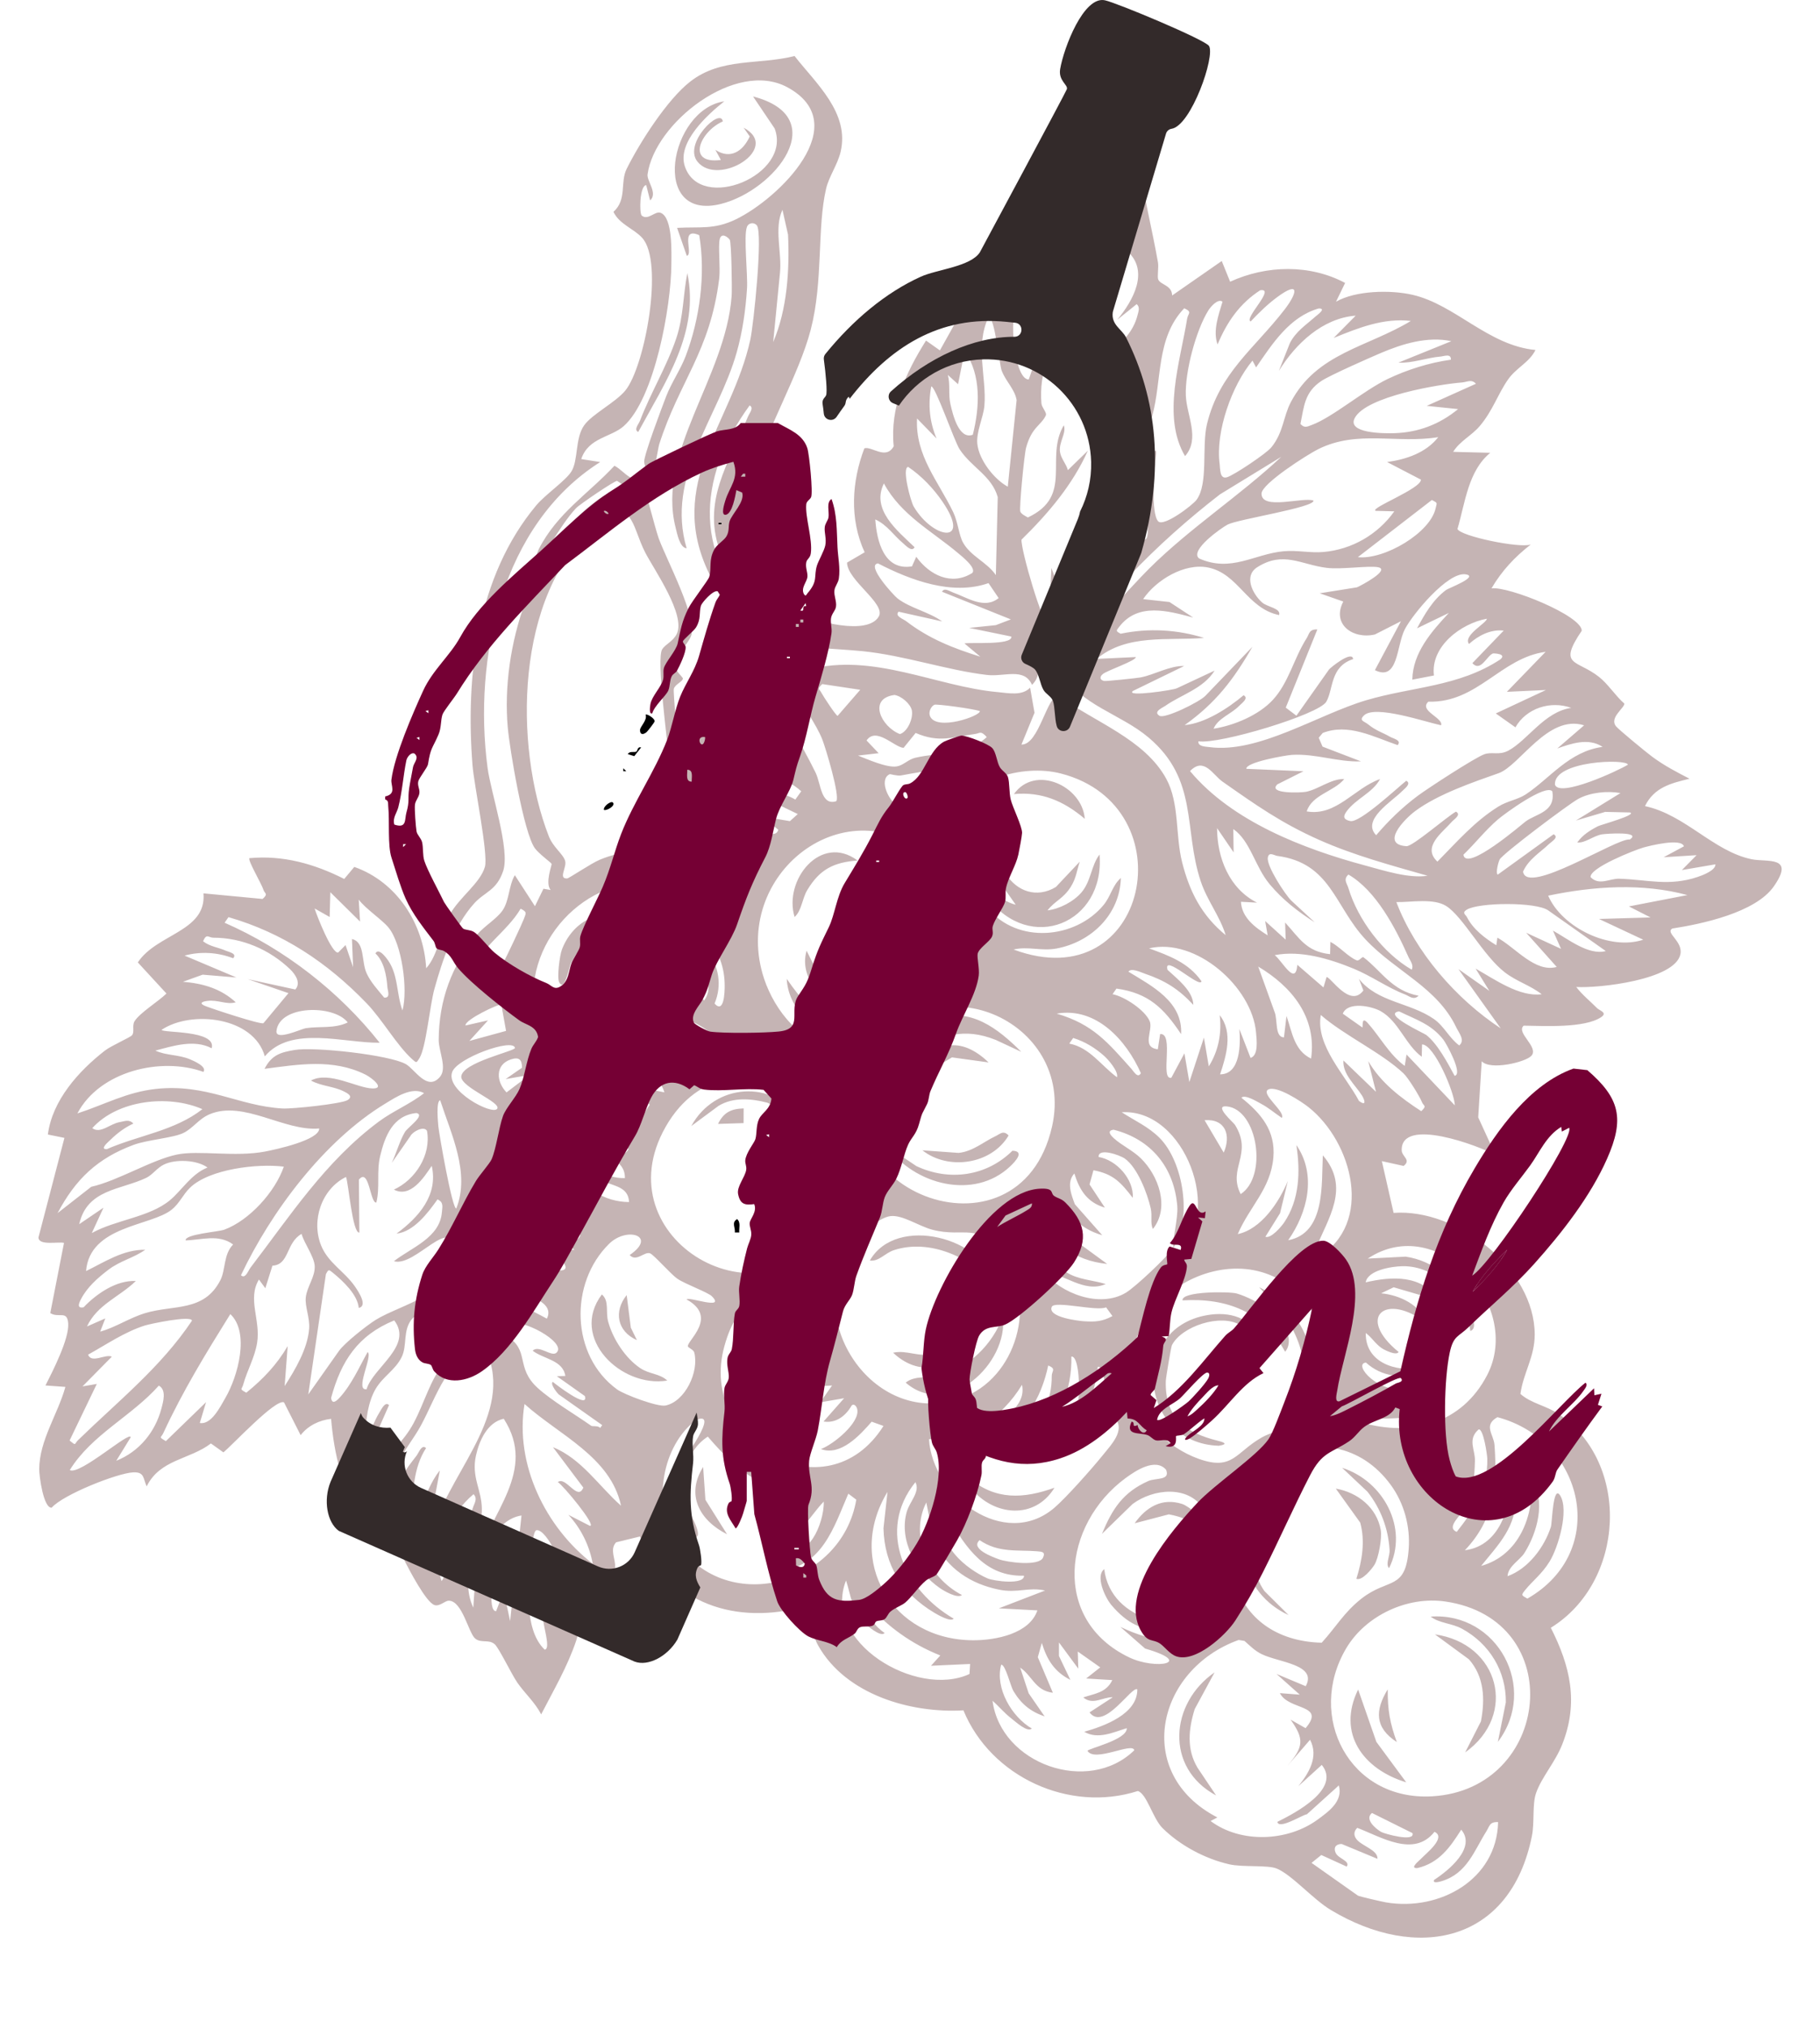 <?xml version="1.0" encoding="UTF-8"?><svg id="Ebene_2" xmlns="http://www.w3.org/2000/svg" viewBox="0 0 796.16 887"><defs><style>.cls-1{fill:#750034;}.cls-2{fill:#8c6b6b;opacity:.5;}.cls-3{letter-spacing:-.09em;}.cls-4{letter-spacing:-.03em;}.cls-5{letter-spacing:-.03em;}.cls-6{letter-spacing:-.02em;}.cls-7{letter-spacing:-.02em;}.cls-8{fill:#401717;font-family:MinionConceptRoman-Bold, 'Minion Variable Concept';font-size:91.99px;font-variation-settings:'wght' 700, 'opsz' 11;font-weight:700;}.cls-9{letter-spacing:-.04em;}.cls-10{letter-spacing:-.04em;}.cls-11{fill:#332a2a;}</style></defs><g id="Ebene_3_Kopie"><path id="NA9Jn3" class="cls-2" d="M405.01,148.89l6.15,4.35,14.01-25.07,8.61,6.05c4.56-12.69,16.09-20.89,18.86-34.52l8.01,4.57c11.12-13.23,23.53-23.48,37.82-32.97,1.83,14.62,5.52,28.89,8.07,43.37.42,2.39-.42,6.32.15,7.62,1.01,2.31,5.98,2.42,6.06,6.94l21.7-15.08,3.67,9.06c15.86-7.29,34.88-7.7,50.3.53l-3.98,8.22c8.53-4.93,23.87-5.25,33.47-3.03,18.73,4.32,33.16,22.2,53.79,24.13-2.69,5.44-8.37,7.76-11.92,12.79-4.53,6.41-6.76,13.8-12.54,20.57-3.5,4.1-8.65,6.49-11.55,11.19l16.23.42c-9.68,7.9-10.97,21.82-14.35,33.3,1.11,3.12,27.18,8.56,32.06,6.81-7.02,5.47-12.6,11.4-17.18,19.17,7.55-.96,39.62,12.02,39.48,18.54-10.62,15.73-2.17,12.46,7.62,20.24,3.95,3.13,7.13,8.23,11.01,11.61.13,1.92-6.54,6.07-3.74,9.82,1.07,1.43,13.37,11.53,15.94,13.43,5.29,3.91,10.56,6.64,16.32,9.62-8.06,1.97-15.44,3.72-19.49,11.98,17.6,3.74,29.97,19.77,46.61,23.22,6.79,1.41,19.26-1.67,9.71,11.94-8.01,11.41-31.37,16.38-44.41,18.38-3.1,1.98,4.8,5.55,3.58,11.27-2.39,11.21-35.82,14.9-45.56,14.29,2.58,3.38,6.09,6.19,9.09,9.23,1.12,1.13,4.75,1.97,1.83,3.95-7.26,4.92-25.23,3.84-33.9,3.73-3.53,3.1,6.71,9.29,3.41,13.13-2.42,2.82-18.06,6.56-21.77,2.44l-1.54,24.53,7.55,16.48c-6.88-3.9-41.41-16.97-41.02-2.04.07,2.77,4.29,4.15.84,6.81l-9.52-2.1,5.14,22.64c27.91-2.05,61.71,24.53,61.73,53.22,0,9.8-5.01,16.79-6.25,25.96,4.83,4.24,11.33,5.09,16.76,8.81,31.75,21.73,28.94,73.45-3.47,93.45,8.55,16.86,12.23,32.7,5.01,50.97-3.13,7.93-9.05,14.36-11.49,21.4-1.67,4.82-.61,12.78-1.78,18.65-9.43,47.02-50.51,54.94-87.98,32.4-7.86-4.73-17.01-15.37-23.62-18.1-4.09-1.69-14.77-.5-20.82-1.88-10.53-2.4-21.47-8.2-29.19-15.85-4.23-4.19-6.87-15.01-10.78-16.2-29.91,9.59-64.25-6.05-76.31-35.28-23.17,1.38-51.45-6.92-63.51-28.3-3.15-5.59-2.92-11.71-5.73-17.13-30.12,8.22-58.79-.79-72.26-30.6l-10.44,2.55c-2.96,3.26-.11,7.22-.45,10.89-.94,9.93-9.95,5.6-12.93,10.73-.83,1.43-2.48,16.61-4.05,21.32-3.77,11.31-9.91,21.76-15.35,32.31-2.61-5.2-7.13-9.15-10.38-13.85-2.56-3.69-8.01-15.06-9.87-16.77-2.61-2.41-6-.35-8.63-2.57-2.9-2.46-5.58-16.37-11.45-16.54-1.73-.05-3.97,2.62-6.28,1.93-3.73-1.11-11.31-15.77-13.46-20.06-4.35-8.67-4.07-23.54-16.55-16.49-5.15-.57-9.81-16.94-11.21-21.88-2.17-7.66-3.4-15.11-4.05-23.02-5.12.56-10.16,2.99-13.33,7.13l-7.29-14.36c-3.77-1.61-22.64,18.82-26.5,21.88l-5.46-3.89c-9.29,7.11-22.21,6.87-28.11,18.77-1.63-3.61-.92-6.34-5.89-6.13-6.78.29-30.66,9.7-35.66,15.45-3.58.32-5.47-13.83-5.45-16.85.08-12.65,8.14-24.02,11.45-35.97l-8.71-.63c3.15-6.22,10.4-20.39,9.95-27.08-.4-5.99-4.03-2.23-7.85-4.57l6-30.69c-2.16-.68-11.21,1.37-11.16-2.42l11.35-43.52-7.24-1.47c1.91-14.94,13.46-27.77,24.95-36.7,2.71-2.11,10.88-5.66,11.82-6.68,1.28-1.4-.05-4.15,1.12-6.11,2.17-3.65,10.61-8.8,13.98-12.17l-12.52-13.6c8.25-12.58,30.12-13.46,28.71-30.21l25.85,2.45c2.7-2.32.87-2.4.43-3.88-.8-2.7-6.94-12.94-6.19-13.96,14.74-1.37,28.34,2.46,41.49,9.09l4.4-5.26c18.65,6.55,30.37,24.86,31.45,44.33,5.36-6,6.21-16.1,10.22-23.33,4.34-7.81,13.35-13.77,15.47-21.03,1.58-5.4-4.74-35.78-5.42-44.37-3.09-39.07,1.81-82.52,27.9-113.75,3.85-4.61,12.83-10.77,15.32-14.73,3.13-4.98,1.57-14.56,5.61-20.24,3.48-4.9,13.55-9.88,17.96-15.16,8.55-10.23,17.12-56.25,7.4-66.87-3.7-4.04-9.93-5.88-12.54-11.33,6.04-5.44,2.81-12.84,5.77-18.79,5.78-11.63,17.75-30.34,27.81-38.18,13.61-10.61,29.94-7.2,45.64-11.19,9.44,12.05,24.15,24.88,20.16,41.87-1.33,5.65-5.14,10.86-6.37,16.2-4.01,17.29-1.17,40.26-6.7,61.58-10.23,39.44-56.89,94.62-5.12,123.86,6.86,3.88,29.98,10.05,34.87,1.63,3.27-5.62-13.73-15.74-13.88-23.59l7.71-4.51c-6.74-14.59-5.63-31.05-.13-45.46,3.17-1.08,9.42,5.25,12.84-.9-1.7-16.92,5.22-32.08,14.14-46.25ZM252.02,222.21c-7.69,8.29-13.68,21.3-21.25,30.1l4.94-12.18c8.08-15.81,21.62-24.12,33.08-36.44,2.69,1.34,5.16,4.5,7.79,5.5,1.21.46,2.5-2.12,3.13-1.49,1.48,1.48,6.78,23.17,8.43,27.71,3.37,9.3,17.31,35.28,14.1,42.89-1.68,3.97-6.97,8.49-7.22,12.03-.19,2.69,3.72,5.74,3.71,6.42-.02,1.33-3.45,2.54-3.97,4.5-.36,1.34,1.93,26.33,2.63,27.52,2.41,4.03,2.97-3.17,3.5-3.87l3.44.54c1.38-4.13-.35-21.82.55-23.86.85-1.91,3.76-2.47,5.59-3.15l-2.35-4.43,4.55,1.39-.3-4.8,10.04-1.19c-4.02-3.52-13.56-3.63-12.65-10.77,4.1,4.5,11.42,3.57,15.4,7.5,7.75,7.64,26.27,40.73,31.64,51.82,2.32,4.8,2.32,14.58,9.02,12.45,1.72-2.21-4.59-23.11-6.1-26.98-2.7-6.95-8.9-14.72-10.52-19.77-1.58-4.94,2.02-9.95-1-14.93-4.34-7.14-10.61-5.72-15.94-9.32-7.44-5.02-17.95-20.12-21.98-28.39-19.31-39.66,9.78-65.52,17.93-102.36,1.44-6.49,5.64-46.89,2.84-50.13-1.14-1.32-3.54-1.22-4.3.72-1.53,3.93.43,20.87.03,27-.6,9.3-1.94,18.74-4.47,27.75-8.13,28.88-31.23,54.25-21.94,85.79-3.02-.17-4.2-6.6-4.79-8.89-8.51-33.23,21.75-65.59,24.47-101.33.24-3.09-.09-23.7-.82-24.7-1.03-1.4-3.64-3.14-4.37-.31-.77,2.99.34,12.61-.24,17.31-3.98,31.95-17.46,44.93-26.26,72.5-.58,1.8-2.62,16.6-4.05,14.72-.5-2.38-2.35-4.67-2.51-7.12-.18-2.85,7.85-24.02,9.62-28.63,2.31-5.98,6.32-11.76,8.56-17.66,6.14-16.22,8.78-35.75,5.9-52.82-8.71-3.78-2.34,8.39-5.44,9.03l-4.24-12.22c9.98-.57,16.23.88,25.77-3.76,18.81-9.15,52.15-41.69,22.43-57.75-22.62-12.22-58.09,15.69-61.12,38.12-.39,2.91,4.61,8.27,1.11,11.4l-1.7-6.71c-2.88.23-3.07,12.12-1.99,13.3,2.77,2.36,5.87-2.16,8.33-1.18,5.3,2.11,4.69,17.28,4.66,22.67-.11,18.1-7.27,58.63-20.88,70.65-5.55,4.9-15.44,4.98-18.54,14.38l8.3,1.29c-43.25,27.37-55.58,85.89-49.29,133.63,1.47,11.16,9.95,35.87,6.84,45.21-2.89,8.66-8.11,9.08-12.74,14.25-8.87,9.89-13.83,24.7-17.34,37.34-2.03,7.3-3.64,25.62-6.55,30.28-1.32,2.11-1.25,2.19-3.09.53-6.87-6.16-13.05-17.31-20.09-24.61-17.09-17.71-36.59-30.73-60.35-37.59l-1.71,2.44c26.12,11.41,50.15,30.08,67.84,52.49-15.67.16-38.79-7.69-50.24,5.96-4.81-17.29-32.08-20.34-45.14-11.62.2,1.46,24.18,0,21.89,8.07-7.67-4.04-16.91-1.01-24.64,1.02,4.83,2.24,10.13,1.67,15.22,3.84,1.48.63,7.52,3.16,5.81,5.48-18.48-6.71-45.37-.37-55.13,18.16,11.83-3.83,21.61-9.33,34.29-10.71,22.24-2.42,36.05,7.42,55.42,8.55,4.27.25,25.92-2.04,28.5-3.68,2.62-1.66-.05-2.99-1.73-3.83-4.52-2.25-9.89-2.26-14.3-4.72,7.96-4.28,20.25,3.39,27.02,3.47,5.65.06-.61-4.79-3.2-6.07-14.2-7.06-29.28-4.45-44.13-2.51,3.14-6.11,6.97-7.19,13.13-8.25,8.61-1.48,41.43,2.14,48.64,6.16,4.03,2.25,9.4,12.2,15,5.56,3.18-3.77-.6-11.23-.58-16.08.06-17.3,5.64-32.6,16.74-46.01,3.11-3.76,8.62-6.95,11.15-10.6,3.05-4.41,2.7-10.91,5.41-15.47l8.8,13.57,3.72-7.64,3.14.54c-2.52-3.03.58-10.83.43-11.39s-5.47-4.33-7.32-6.85c-4.86-6.63-11.03-43.26-11.88-52.98-3.02-34.5,10.52-79.24,40.01-99.81,5.52-3.85,7.81-2.7,13.89-3.88l-6.08-4.01c-1.07-.07-16.42,10.3-17.9,11.91ZM101.99,419.08c-6.82-2.62-14.23-3.07-21.25-1.16l22.67,9.57-14.76-1.23-8.62,3.11c8.69.73,16.47,2.9,23.1,8.96-3.92,1.22-7.83-1.23-12.5-.59-2.5.34-3.64,1.11-.69,2.28,3.23,1.27,23.81,8.07,25.3,7.47l10.95-13.15-17.78-6.11,20.76,4.51c2.63-2.82,0-6.65-2.2-8.78-8.99-8.68-21.15-13.88-33.58-13.86-2.18,0-3.04-2.09-4.55,1.55,2.88,2.3,6.64,2.66,9.88,4.1,1.44.64,5.16,1.26,3.27,3.32ZM88.54,485.08c-14.93-6.49-37.01-4.06-48.18,8.3,3.6,2.64,7.72-1.92,11.95-2.62,2.23-.37,4.16-1.41,6.03.62-3.82,1.75-7.08,4.22-10.09,7.17-.78.77-4.93,4.21-1.47,4,13.78-6.03,29.65-7.98,41.76-17.47ZM139.63,493.53c-15.22,1.38-33.1-12.52-47.99-6.2-4.77,2.03-7.23,6.18-11.53,8.22-4.55,2.15-15.68,2.91-21.77,5.18-15.75,5.88-25.28,14.95-33.15,29.81l14.73-11.51c11.81-2.68,26.33-11.77,37.49-14.1,9.55-1.99,25.42,1.21,38.62-1.33,4.43-.85,23.71-4.98,23.61-10.07ZM342.29,91.75c-3.81,8.15-.13,18.87-1.1,27.69l-2.96,30.17c6.14-14.35,7.19-31.5,6.5-46.96l-2.45-10.9ZM90.78,510.6c-4.7-3.39-14.08-3.76-19.09-1.29-3.05,1.5-4.97,4.48-7.64,5.77-11.09,5.35-25.96,4.88-29.39,20.3l10.61-7.21-5.11,11.1c10.44-5.82,25.21-6.88,34.21-14.39,5.27-4.4,9.23-11.39,16.41-14.28ZM144.19,401.02l-6.56-3.71c.97,3.21,7.56,19.88,10.31,19.27l3.22-3.26,3.3,9.67-.49-12.31c5.81,1.35,4,9.85,6.45,15.07,1.86,3.98,4.91,7.19,7.64,10.55,2.93.21,1.53-3,1.41-4.56-.36-4.92-1.43-11.25-5.23-14.75,1.19-2.38,3.75.75,4.68,1.89,5.47,6.71,4.33,15.36,7.14,23.04,2.49-9.12-.26-29.12-6.1-36.26-2.8-3.43-9.93-8.11-13.03-12.21l.58,9.59-13.01-12.84-.29,10.82ZM248.1,384.18c.82-.04,10.53-6.64,14.25-8.18,4.83-2,9.12-2.93,14.17-3.95.02-15.17,8.73-26.8,16.11-39.23-.39-7.75-5.7-44.8-2.92-48.93,1.5-2.22,4.69-3.38,6.31-6.59,4.13-8.22-9.74-27.94-13.68-35.49-6.31-12.08-5.3-26.11-22.42-11.34-34.49,29.75-35.25,95.52-19.88,135.16,1.9,4.9,6,7.55,7.12,10.65,1.06,2.94-3.21,8.09.95,7.9ZM124.16,510.22c-11.48-1.44-32.47.98-41.02,9.19-3.06,2.94-4.59,6.87-8.05,9.63-9.1,7.26-35.81,6.96-37.45,26.85,8.22-4.01,16.27-9.46,25.9-9.32-5.2,3.66-10.94,4.76-16.27,8.85-4.6,3.54-9.11,7.49-11.85,12.75-.96,1.84-1.89,4.17,1.16,3.55,5.68-5.96,14.36-11.9,22.84-11.49-7.09,6.92-16.92,10.29-21.37,19.89l8.02-3.53-2.24,5.77c6.4-1.68,12.74-5.98,19.64-8.07,12.46-3.78,25.81-.39,32.97-14.49,2.27-4.47,1.32-11.33,5.55-15.54-6.35-4.7-13.86-1.95-20.8-1.79-.29-2.76,14.3-3.69,16.98-4.7,10.94-4.08,22.2-16.52,25.99-27.55ZM152.13,447.15c-6.19-7.93-29.95-7.62-31.19,3.75-.49,4.46,10.9-.93,12.76-1.22,6.08-.95,12.6.31,18.44-2.53ZM327.91,177.32c-23.43,32.24-25.04,67.75,6.63,94.86,2.46-2.46,1.47-2.57-.25-4.75-6.96-8.81-14.11-13.26-18.76-24.87-9.15-22.83,3.37-40.19,11.63-60.28.65-1.58,2.8-3.97.75-4.96ZM83.98,577.58c-.28-2.45-18.47,1.43-20.66,2.13-8.9,2.84-16.69,8.25-24.78,12.73,1.5,4.02,7.5-.42,10.39.88l-12.84,13.01,6.26-1.08-11.9,24.73c3.05,2.55,1.94,1.56,3.72-.17,17.26-16.81,36.26-31.92,49.81-52.23ZM69.47,605.99c-11.92,13.43-29.3,21.36-38.94,36.92,4.24,2.51,26.59-17.49,26.64-14.32l-6.31,10.26c10.02-3.98,17.02-12.56,19.74-22.81.8-3.01,2.33-8.21-1.13-10.05ZM185.52,478.07c-5.37-2.96-12.45,1.83-17,4.59-26.76,16.23-49.91,47.18-63.11,75.05,1.93,1.8,3.13-1.97,4.24-3.42,17.37-22.68,32.57-46.25,55.93-63.68,6.3-4.7,13.77-7.71,19.95-12.54ZM227.74,397.43c-5.96,10.11-17.09,16.32-21.17,27.39,2.31,2.79,2.57.73,3.91.41,2.83-.68,8.02-2.17,9.78-4.49.78-1.03,8.15-16.8,8.87-18.76.95-2.61,1.63-3.12-1.38-4.56ZM100.76,574.7c-10.68,17.14-20.8,33.64-29.29,51.99-1.05,2.28-2.31,1.55,1.09,3.57l17.58-17.04-2.74,9.1c5,.94,8.97-7.1,11.29-11.13,5.28-9.18,10.72-28.29,2.07-36.49ZM113.27,559.59c-5.14,8.51.8,17.65-.79,27.64-1.04,6.5-4.46,12.31-6.09,18.32-.58,2.15-1.9,1.79,1.36,3.53,7.38-6.01,13.16-12.04,18.09-20.36l-1.32,17.46c4.68-7.27,10.02-16.31,10.71-25.03.39-4.89-1.92-9.69-1.46-13.78.53-4.7,4.09-8.86,3.9-13.62-.17-4.16-4.6-9.95-5.75-14.12-6.93,3.92-5.24,13.5-12.75,13.9l-3.1,9.86-2.8-3.81ZM134.87,609.81l13.44-19.04c2.4-3.4,12.01-11.02,16.01-13.52,10.89-6.82,35.98-11.78,34.8-29.77-1.13-17.26-17.4,6.89-26.81,4.09,7.53-5.88,20.13-10.24,21-21.44.19-2.4.85-4.34-1.93-5.59-4.06,5.76-10.43,14.2-17.91,14.96,9.65-7.09,18.31-16.85,15.39-29.63-3.35,4.98-9.27,14.22-16.55,10.39,9.38-4.27,16.4-15.2,14.48-25.71-1.35-2.32-6.25.33-7.23,2.25l-8.18,11.77c2.01-4.26,3.4-9.49,5.77-13.52,1.19-2.01,9.12-7.39,5.02-8.28-10.27,1.03-13.8,10.08-15.89,18.9-1.63,6.91,0,13.62-1.65,20.24-2.74.48-3.1-15.53-7.63-10.01l.2,23.16c-3.04.37-4.7-21.41-5.84-24.34-10.72,5.32-15.28,19.04-10.91,29.93,3.09,7.69,10.25,11.36,14.8,17.95,1.67,2.42,5.69,8.51,1.7,9.42-.58-5.85-6.79-11.68-11.28-15.34-1.87-1.53-1.91-1.67-3.1.54l-7.71,52.6ZM205.34,455.24l16.04-4.39-2.08-11.5c-.77-.54-16,6.55-15.67,9.14l9.85-2.24-8.14,8.98ZM435.64,251.51l.82-34.12c-2.65-9.31-11.43-12.95-16.66-20.87-2.34-3.54-10.63-27.76-12.42-27.52-1.47,7.95-.79,15.32,2.31,22.79l-8.53-8.77c-.83,16.19,9.27,27.38,15.82,40.96,2.07,4.29,2.47,10,4.29,13.29,3.33,6.04,10.46,8.53,14.37,14.24ZM225.27,458.28c-.79-4.37-25.27,4.37-27.47,10.58-2.93,8.26,17.44,18.87,19.65,16.1,2.2-2.76-15.5-9.25-15.68-14,.11-6.31,23.76-11.29,23.51-12.67ZM334.6,316.43c-9.06-23.21-23.37-23.98-21.51,3.19l21.51-3.19ZM315.91,408.11c1-11-15.41-19.09-24.7-21.14-32.1-7.09-62.31,23.37-57.42,55.27.38,2.46,6.07,22.4,8.37,12.59.66-2.8-1.99-5.7.54-8.18l5.31,2.83,1.49-7.25,2.96,2.28c14.24-11.4,29.48-12.6,46.89-10.52,2.29-2.02.91-12.98-2.08-15.11l7,3.1-3.78-9.59-10.33-9.53c15.44,4.27,29.29,19.42,22.43,36.05,4.23,4.65,4.43-5.24,4.43-7.79-.02-15.99-10.25-26.15-23.9-33.08l-21.45-5.49c17.17-4.65,32.43,3.35,44.23,15.55ZM419.11,168.04l-4.48-4.07c1.13,4.22.16,8.51,1.13,12.75,1.02,4.46,3.66,15.72,9.8,13.4,2.98-11.91,3.82-26.09-3.57-36.58l-2.89,14.5ZM432.4,138.8c-5.95,12.4-.75,26.53-1.77,38.6-.43,5.11-3.64,11.44-3.1,16.72.7,6.91,7.26,15.44,13.33,18.73l3.86-37.88c-.82-4.81-4.78-8.21-6.54-12.9-1.07-2.86-3-23.79-5.77-23.27ZM192.55,481.19c-1.87.42-.96,9.54-.79,11.45.26,2.97,6.08,36.39,7.85,35.86,6.13-15.46-2.25-32.51-7.06-47.32ZM386.67,211.42c-5.73,11.51,5.94,20.7,13.41,27.89-1.18,2.32-3.85-.75-5.12-1.81-3.94-3.27-6.93-8.02-12.07-10.33.68,9.66,3.9,22.52,16.06,20.52l1.86-4.19c5.79,7.98,15.32,12.8,24.44,7.14,2.24-2.13-4.74-7.55-6.09-8.69-11.31-9.59-25-16.63-32.5-30.53ZM446.87,128.75c-6.57,4.81-3.61,37.44,3.17,37.2,5.4-16.29,13.45-33.13,9.05-50.64l-9.22,24.78-3.01-11.33ZM397.28,204.2c-2.88.3,1.06,15.05,2.44,17.37,8.53,14.37,25.48,16.76,12.57-2.17-3.96-5.8-9.2-11.29-15.01-15.2ZM344.15,334.2c-3.83-5.22-8.26-4.9-14.25-4.52-19.93,1.29-36.15,17.77-37.72,37.74l15.35-20.43-7.92,20.27,1.41,4.56,6.18-11.08,10.99-8.06c-6.6,6.83-15.53,15.86-12.79,25.94,2.57-3.38,4.8-7.07,7.39-10.45,1.11-1.45,2.3-5.22,4.24-3.42-2.84,2.32-9.24,21.36-3.88,21.16l4.84-9.44c1.6,2.72-1.68,5.03-.17,9.19.75,2.06,1.52,3.23,3.56,4.23l11.98-22.02-4.19-4.68c1.06-1.63,10.04,4.51,11.28-.31l-6.92-5.81,12.01,2.05,3.45-3.1-16.47-7.97c4.73-2.38,11.01-.97,15.4,1.63l2.59-3.63c-6.7-6.04-15.22-7.96-23.98-7.74-.57-4.07,15.37-1.56,17.61-4.11ZM468.62,110.97c-4.21,1.46-6.56,19.64-2.18,18.7,3.44-5.47,5.17-12.7,2.18-18.7ZM221.17,471.94l7.2-5c-.05-3.68-1.4-4.77-4.91-3.61-6.95,2.3-6.43,9.76-1.87,14.42l10.03-7.64-10.45,1.82ZM352.68,283.39c-3.67,1.72-1.77,7.43,1.09,9.43,28.18-7.5,55.89,7.44,82.61,9.86,4.68.42,10.75,1.78,14.24-1.93l1.93,10.97-5.72,13.91c7.74.21,11.14-21.69,16.26-21.38,15.38,11.45,37.59,18.85,47.11,36.38,5.83,10.73,3.91,24.66,6.94,36.57,3.27,12.85,8.53,23.17,19.03,31.78-2.54-8.37-8-14.9-10.88-23.47-7.69-22.93-.87-44.4-22.84-62.96-12.37-10.45-30.1-14.26-37.33-28.09.49-6.45,30.88-39.14,37.48-45.7,17.97-17.88,39.45-31.7,57.9-48.97l-26.83,16.42c-28.08,21.75-53.18,47.27-72.46,77.3l-10.05-14.43c-.36,7.08,6.68,14.21.29,20.43-3.4-7.7-12.08-3.45-19.62-4.32-17.52-2.03-36.05-8.54-54.67-10.42-3.24-.33-23.38-1.89-24.49-1.37ZM384.05,246.4c-5.34.74,6.98,14.09,8.59,15.33,5.53,4.25,13.76,5.89,19.5,10.04l-19.06-4.25c-1.8,1.94,1.98,3.12,3.42,4.22,9.95,7.63,20.53,11.77,32.35,15.46l-6.94-5.79c2.34-.63,21.08.94,20.51-3.02l-18.45-3.79,11.66-1.2,6.57-2.51-30.11-12.09c.97-1.98,3.37-.18,4.89.35,6.11,2.15,13.66,7.5,19.88,2.41l-4.44-6.54c-15.81,5.57-34.01-1.22-48.38-8.64ZM488.12,98.98c-.65.12-2.76,7.09-3.26,8.67-.5,1.57-3.43,4.84-.25,5.39,6,1.04,8.26-11.53,3.52-14.06ZM493.25,109.96c-2.67,9.01-11.33,6.02-16.03,10.23-5.57,4.98-10.8,15.65-7.4,22.92,10.43-5.6,11.96-15.69,17.56-23.52.75-1.05,2.61-3.28,3.98-1.76l-16.96,29.28c-15.7-.5-19.87,16.48-18.83,29.27.16,1.93,2.49,4.07,1.93,5.29-2.06,4.45-6.15,4.98-8.65,14.17-.8,2.96-3.08,26.63-2.51,27.91.54,1.2,2.16,1.86,3.29,2.56,20.14-9.44,7.24-25.9,15.73-40.32,1.26,3.41-2.24,7.37-1.67,11.6.4,2.97,2.7,5.19,3.46,8.02l8.73-8.51c-6.66,14.93-17.44,27.57-29.02,38.91-.36,4.25,9.35,37.82,11.98,37.39l1.08-24.98,8.8,22.75c.79.85,1.62-.63,1.87-1.4,3.55-10.82-6.18-27.73.27-39.42,1.94,9.46-1.84,22.09,7.14,28.96,4.06-6.57,4.92-16.27,3.96-23.87-.29-2.29-6.02-16.53-2.43-17.37l7.06,25.21c7.06,2.77,1.88-7.33,1.97-9.26.24-5.24,2.99-27.12,4.37-31.76,2.58-8.71,9.93-17.13,5.7-26.88-3.22-7.44-2.99,5.45-3.36,7.05-6.19,26.3-21.5,3.15-19.68-10.63,2.25-16.96,18.28-19.04,22.04-34.01.41-1.64,1.15-3.45-.39-4.78l-8.52,6.86c7.01-8.42,14.09-21.23,4.54-29.92ZM172.46,577.46c-15.87,6.51-23.2,17.67-27.61,33.88.37,3.06,2.32,1.44,3.73-.1,5.22-5.71,8.52-13.27,12.23-19.92,2.46,1.58-5.85,17.08-.44,16.23,2.79-9.48,20.54-19,12.08-30.1ZM359.69,299.17c-2.48,2.4-1.23,2.05-.36,3.81.63,1.28,6.49,10.23,7.09,10.09l9.89-11.4-16.62-2.5ZM229.47,488.85c-16.48,16.4-20.08,44.49-.75,60.09,8.41,6.79,29.56,11.82,11.75-2.66l10.82.31c-3.4-2.9-9.17-4.55-9.74-9.66l11.13,5.08c4.27-3.97-4.96-4.67-4.33-9.48,3.13-.5,7.26,4.88,9.16.04-8.55-4.86-14.2-11.23-19.5-19.29l-4.58,7.79c-1.75-6.22,6.11-13.73-1.42-17.55-1.1.18-4.67,9.13-5.1,11.12-.77,3.63,1.58,8.1-1.51,9.97-5.98-13.36,12.43-24.11,4.08-35.76ZM319.48,460.39c-24.23-31.17-68.14-17.49-75.03,21.01-3.52,19.68,8.55,44.11,30.73,44.31-.38-7.76-8.43-6.71-13.63-10.5-9.82-7.15-14.91-18.99-10.21-30.69.57-1.43,3.21-7.54,5.49-5.81-10.59,13.26-1.73,36.94,16.54,36.52.15-6.96-6.65-8.85-11.31-12.6,3.75-1.94,9.68,5.52,12.91-.06l-6.47-6.44,7.26.24,8.43-13.19-6.39-8.05,12.84,2.6c-2.7-9.28-13.68-9.92-21.43-8.68,4.69-4.68,12.04-3.17,17.53-1.53,3.95,1.18,8.31,7.1,11.65,1.89-7.77-9.44-17.27-14.66-29.51-11.65-.26-3.08,10.42-4.45,13.28-4.33,8.71.36,19.36,5.7,23.38,13.66l1.81-4.28-8.88-11.74c7.32,3.44,13.2,6.6,18.43,12.98l2.58-3.65ZM212.27,570.56c-1.36-10.11-1.47-22.48-7.53-31.05.33,5.68,1.1,11.84,2.44,17.37.98,4.07,2.53,10.4,5.1,13.68ZM162.69,646.01c4.73-7.78,11.49-12.97,16.49-20.65s8-19.14,12.72-25.92c2.97-4.27,7.2-6.65,10.52-12.62,4.2-7.54,5.22-16.51-.53-23.45-1.18-.49-20.1,11.65-21.57,13.35-4.28,4.94-2.03,11.67-4.67,16.9-2.84,5.62-8.03,8.27-11.29,13.74-3.2,5.37-4.63,13.97-4.29,20.22,2.79-2.23,3.66-6.35,5.79-9.64.9-1.39,2.53-5.21,4.33-3.44-3.74,8.65-8.76,18.37-9.13,27.98-.07,1.73-1.7,2.12,1.63,3.52ZM398.9,310.73c-.58-2.92-4.58-6.34-7.61-6.8-11.78,1.59-5.8,13.94,2.38,17.11,3.53-1.11,5.86-7.09,5.22-10.31ZM308.02,437.52c5.19-6.76-1.32-17.73-6.04-5.96l6.04,5.96ZM384.34,329.4l-9,1.05c4.29,1.65,12.66,5.45,17,4.72,2.86-.48,4.96-3.04,7.99-3.75,10.39-2.45,23.11-1.32,31.33-9.08-2.77-2.98-2.87-1.64-5.12-1.34-9.65,1.29-15.64,4.04-25.99-.46l-5.28,6.53c-4.07-.26-11.97-9.37-16.2-3.23l5.27,5.54ZM416.5,422.06c5.21-16.6,5.13-33.94-8.8-46.48-37.17-33.46-88.63,6.99-73.41,52.57,4.5,13.47,16.52,29.65,32.04,28.48-10.5-6.37-21.47-15.47-22.18-28.55,6.11,8.75,12.05,16.51,23.18,18.62,2.2.42,2.04,1.25,3.49-1.65-9.59-5.97-21.65-16.7-17.97-29.26,5.25,10.58,12.33,25.8,26.5,22.41-7.66-6.73-16.27-14.22-15.17-25.44,6.3,9.23,10.25,18.47,22.85,19.77l-9.67-12.34c2.79-1.52,5.96,3.04,9.79,3.73,4.85.88,7.01-2.6,7.17-7.2.14-4.17-3.77-5.57-2.89-8.65,2.95,1.73,6.21,5.5,7.2,8.7,1.04,3.35-1.69,6.89.24,9.41l4.26-14.2-3.53-12.86c7.53,5.71,7.16,12.72,6.76,20.95-.17,3.46-.47,4.02,1.76.78,3.34-10.66,3.04-20.98-1.9-30.98l-9.36-12.94c9.16,4.93,13.8,13.95,16.5,23.57l3.16,21.56ZM518.04,134.82c-12.46,13.03-9.63,31.45-14.03,47.19-2.64,9.43-8.44,18.7-9.86,28.67-.67,4.71,1.09,22.94,5.1,25,2.05,1.05,2.73-.26,2.82-2.62.44-11.94-6.33-19.58,1.74-33.77,1.74-3.07,2.28-2.94,1.74.78-.76,5.26-2.11,24.36,1.07,27.9,2.37,2.63,14.99-6.95,16.8-9.37,5.27-7.03,2.2-23.36,4.58-33.17,5.43-22.39,20.73-32.96,33.89-49.99,5.59-7.24,6.95-12.96-3.15-5.52-4.27,3.15-8.02,6.84-11.65,10.67-3.1-1.33,11.28-14.88,4.14-13.63-8.95,5.82-14.52,13.87-18.6,23.68-2.18-5.93.45-12.96,2.16-18.71-2.05-1.5-5.25,2.33-6.13,3.72-5.49,8.72-10.34,27.03-9.92,37.35.36,8.75,6.36,18.81-.34,26.48-10.25-17.29-2.12-41.32.91-60.08.38-2.38,2.44-2.89-1.27-4.58ZM221.65,562.5c-3.02.56-1.45,2.29.09,3.72,5.07,4.67,11.62,7.17,17.48,10.49,4.22-8.31-12.51-10.93-17.57-14.2ZM190.08,667.18c8.3-25.38,36.27-51.21,21.46-78.66-15.68,4.66-20.53,22.25-27.42,34.92-6.17,11.33-16.56,19.72-9.66,34.56,2.28-4.34-.75-7.68,1.72-12.69,1.38-2.8,3.99-6.03,5.97-8.59,1.12-1.45,2.28-5.22,4.23-3.42-5.6,8.58-5.87,19.76-6.21,29.68,1.02,3.35,2.69-1.7,3.21-2.71,2.95-5.75,4.86-12.08,9.03-17.19l-3.66,19.54,1.34,4.57ZM408.75,308.22c-1.52.71-2.65,3.19-1.93,4.94,2.76,6.77,22.19-.06,21.81-2.16-2.58-1-18.97-3.21-19.88-2.78ZM389.17,338.59c-7.28,3.33,5.78,24.3,13.8,11.36l-5.7-4.94c10.55,1.59,12.79,2,19.79-7.2-.45-3.28-20.34.93-23,1.34-1.68.26-4.62-.69-4.89-.56ZM235.28,607.07c6.16,5.58,16.2,11.44,23.34,16.48.57.41,2.97-.18,3.94.92l.87-1.21-19.04-13.44c-.25-.17-3.98-4.52-2.57-5.48.7.64,16,12.49,14.01,6.2l-12.26-8.68,3.73-.1c-1.06-7.01-9.53-7.36-14.29-11.04,2.75-2.73,8.22,2.85,10.4.89,5.04-4.51-16.72-15.94-20.42-12.27l-1.62,4.78c10.73,6.34,3.79,13.79,13.9,22.94ZM289.92,495.15c-24.84,48.73,47.1,88.38,74.96,38.86,27.05-48.08-48-91.75-74.96-38.86ZM275.44,548.88c12.25-8.32-1.1-12.63-8.95-4.95-17.56,17.2-16.86,48.96,3.45,63.71,3.15,2.29,17.78,7.74,21.15,7.06,8.64-1.74,14.84-14.9,12.59-23.28-.31-1.14-2.68-2.04-2.77-2.62-.38-2.5,13.42-12.78-.52-20.48.33-1.56,17.25,4.94,11.05-1.39-1.69-1.73-11.77-5.37-15.1-7.68-3.12-2.17-10.18-10.38-11.94-11.1-2.45-1-6.08,3.98-8.95.72ZM207.05,703.1l1.32-20.18c5.95-21.34,26.76-39.56,12-62.44-7.19,1.51-10.73,9.63-12.16,16.07-2.1,9.48,2.5,14.98,2.58,23.29.14,13.8-10.5,28.96-3.74,43.25ZM547.9,157.72c-9.01,10.75-16.24,31.07-14.38,45.1.3,2.29-.03,6.84,3.2,5.91,3.01-.86,17.2-10.36,19.39-13.04,5.38-6.58,5.19-13.42,8.57-19.83,11.33-21.47,33.48-23.97,52.5-35.5-11.91-1.4-23.02,3.06-33.77,7.44l9.64-9.75c-14.45,1.09-26.26,12.23-33.6,24.13l4.83-12.17c2.65-5.11,7.02-7.88,11.06-11.49.83-.74,5.11-3.68,1.54-3.62-12.8,3.64-20.3,15.47-27.41,25.78l-1.56-2.97ZM271.67,658.51c-4.55-21.39-27.14-30.91-42.22-44.49-4.36,26.41,9.27,54.02,29.84,69.84-1.44-7.92-5.14-15.47-10.66-21.37l9.46,4.84c2.96-.06-11.97-18-14.08-19.15,3.56-2.76,8.66,8.61,11.17,2.41l-13.29-17.69c12.58,5.13,20,16.96,29.79,25.62ZM207.14,653.47c-10.25,8.65-18.48,24.68-13.97,37.99,2.24-2.64.44-6.32,1.13-9.36,1.03-4.51,2.38,3.32,4.16-.7,2.56-5.78,6.48-15.98,8.4-21.96.64-2,2.21-4.04.28-5.97ZM443.39,415.27c59.01,21.95,76.19-62.66,20.71-76.98-16.83-4.34-41.73,2.53-47.27,20.61-1.05,3.43-2.65,9.35,2.88,9.12,2.03-2.2,2.06-5.91,5.38-2.47-2.6,4.07-4.41,9.17.96,11.71.49-3.51,1.49-6.55,3.17-9.71.84-1.58,4.48-8.39,6.85-7.12-7.66,11.25-7.17,31.25,8.26,35.25l-9.13-12.97,3.58-13.01c1.41,4.06-1.91,7.46,1.03,12.21,5.05,8.16,13.83,10.97,22.07,6.02l10.47-11.1c-1.35,4.01-1.52,7.14-3.91,10.97-3.31,5.31-6.93,6.1-10.2,10.34,5.2-.57,11.45-3.87,14.83-7.83,4.23-4.94,4.24-11.77,7.92-16.59,2.48,30-30.34,43.78-49.09,18.72-2.39,2.39-1.53,2.6.23,4.75,12.82,15.71,38.2,13.56,50.59-1.35,3.25-3.91,3.87-8.62,7.6-11.86-.43,16-12.99,28.01-28.12,30.84-6.59,1.23-12.56-1.06-18.8.44ZM567.1,313.02l14.31-20.27c.42-.59,10.04-8.54,10.54-4.51-10.18,3.3-8.59,13.19-11.77,18.67-3.22,5.55-46.81,18.74-55.93,17.28-.33,2.34,3.18,2.32,4.75,2.54,21.52,2.93,47.5-14.25,68.76-20.52,19.97-5.89,40.32-5.85,58.45-17.76,3.3-2.6-2.9-2.77-3.17-2.66-2.72,1.12-5.29,8.26-8.96,4.24l13.71-14.24c-5.62-.67-11.12,2.17-15.17,5.84-2.83-3.66,7.88-9.23,7.8-11.04-11.25,2.06-24.7,12.06-23.15,24.83l-9.45,1.82c.19-11.75,8.39-21.02,15.98-29.18l-13.92,6.73c3.4-6.26,6.87-12.43,12.74-16.8.96-.72,14.59-5.84,8.54-6.81-7.79-1.25-23.24,17.52-26.6,23.99-3.72,7.16-2.82,23-13.11,17.91l11.4-21.39-11.4,5.79c-9.51,2.23-19.05-4.39-13.83-14.4l-10.3-3.61,16.26-2.6c1.53-.61,14.87-7.66,9.28-8.79-4.1-.82-16.06,1.09-22.62.25-11.17-1.42-18.89-7.5-30.28-.25-5.84,3.72-2.26,11.35,2.05,15.32,2.34,2.16,8.5,2.57,7.52,5.6-14.12-2.97-17.72-18.17-31.12-20.82-10.27-2.04-22.67,5.45-28.35,13.84l11.54,1.27,10.35,6.79c-11.04-2.93-23.99-6.64-32.26,3.93-1.46,1.86-1.71,1.95.56,3.15,12.06-2.53,24.69-1.87,36.46,1.84-15.84,1.26-33.78-1.88-46.95,9.16l17.1-.8c.17,1.58-12.31,5.76-14.37,7.38-1.56,1.23-1.45,2.66.53,3.08.78.17,14.2-1.23,15.92-1.55,6-1.14,12.71-5.18,19.09-5.01l-22.39,10.9c-3.68,2.82,18.06-.39,19.22-1.17l16.46-7.7c-4.91,7.92-14.8,10.59-21.61,15.45-.99.7-5.54,2.55-2.46,4.32,2.37,1.37,17.5-6.07,20.05-8.76l20.57-21.43c-8.26,14.36-16.09,24.61-29.67,34.26,8.9-.79,19.06-7.37,25.8-13.07,2.42,1.27-.77,3.45-1.9,4.61-3.59,3.69-9.31,5.42-11.23,10.03,8.87-1.38,19.71-5.89,25.89-12.57,7.01-7.57,9.24-18.23,14.76-26.9,1.34-2.1,1.07-4.07,4.75-3.95l-13.82,34.2,4.67,3.52ZM228.14,662.78c-11.29,1.66-18.5,17.21-15.75,27.53l5.19-7.36c-1.72,2.94-4.6,21.91-.55,21.67l3.34-8.66,2.78,13,4.98-46.18ZM574.61,218.93c.4,3.02-33.09,8.14-37.57,10.48-2.71,1.41-16.83,11.31-12.51,14.82,14.11,6.29,24.21-2.04,37.18-3.16,5.85-.51,11.48.86,17.32.33,12.38-1.11,23.68-7.63,30.91-17.77l-8.12-.22c-3.13-.99,20.01-9.73,19.76-13.65l-14.8-7.69c8.29-1.13,17.02-4.02,22.39-10.89-18.15,2.97-35.32-3.28-52.5,5.25-4.77,2.37-24.73,15.1-24.81,19.41-.13,7.52,18.24,1.37,22.74,3.1ZM634.88,149.21c-10.44-2.21-21.4,1.15-30.92,5.21-5.12,2.18-22.28,9.75-25.94,12.2-7.4,4.94-7.53,11.04-9.15,18.79,1.75,1.89,2.88,1.22,4.91.47,9.19-3.39,22.79-15.13,33.22-20.12,8.49-4.06,18.37-7.19,27.68-8.44.18-2.86-3-1.51-4.55-1.38-6.1.51-12.2,2.97-18.41,2.66l23.18-9.39ZM234.67,669.23c-2.71.36-3.71,29.65-3.35,33.48.6,6.5,2.01,14.05,6.96,18.75,3.88-.6-4.36-19.02.32-20.01l3.36,6.97-2.72-22.19c2.21-1.38,6.03,11.34,7.34,5.21.99-4.65-7.33-22.83-11.9-22.22ZM382.57,462.99c-29.97,56.92,63.13,93.37,77.63,29.77,10.7-46.96-54.07-74.53-77.63-29.77ZM645.65,167.84c-1.93-2.16-3.83-.76-6.02-.58-10.48.82-42.07,6.15-47,15.57-3.47,6.63,12.34,6.78,17.37,6.62,10.48-.34,19.75-3.87,27.84-10.54l-13.72-1.41,21.52-9.66ZM348.07,563.37c-17.21,7.03-25.28,4.32-31.17,25.31-11.89,42.37,44.61,74.59,69.58,34.94l-5.17-1.86c-5.08,5.85-13.6,15.19-22.2,11.97,5.46-2.01,17.01-11.45,15.92-17.3-.28-1.52-1.56-2.77-2.5-1.72-2.53,4.53-6.91,7.86-12.27,6.97l9.01-10.19-10.46,1.81,5.18-7.38-9.59.58c7.31-6.61.82-17.47-4.48-23.26-2.09-.72-8.64,3.14-10.12,4.84-4.43,5.11-1.61,10.84-5.96,14.94-2.3-11.1,4.6-22.57,15.48-25.86-4.96-3.32-12.66,2.8-15.65,6.46-8.53,10.4-7.73,25.4.65,35.49l14.43,10.99c-38.39-8.54-33.2-52.91,1.64-62.34l-2.34-4.39ZM304.25,672.31c-8.44-7.69-11.59-21.3-6.58-31.77.86-1.79,17.6-23.93,6.9-19.56-15.03,11.21-19.16,36.52-9.37,52.35,21.15,34.18,72.95,20.47,79.38-17.47l-3.48-2.62c-6.43,14.91-11.44,31.99-30.32,33.8,4.07-5.64,10.77-8.18,14.88-14.34,2.77-4.15,4.83-10.95,4.69-16-6.61,6.8-10.97,17.06-21.74,17.76,2.69-4.48,9.11-6.13,12.23-10.74,1.84-2.71,2.4-5.73,1.63-8.91-3.8,3.01-5.83,8.27-11.48,8.44l5.45-9.02c-3.84-4.16-6.66,4.83-11.32,3.04l2.31-7.09c-11.53-4.13-20.02-12.86-27.8-21.89-9.65,6.15-12.63,19.65-9.39,30.12.56,1.82,7.75,13.35,4,13.87ZM371.15,546.87c-19.6,32.4,12.14,77.81,49.39,64.57,24.36-8.65,33.36-41.96,18.4-62.14-11.55-15.59-16.53-7.71-31.1-11.5-5.85-1.52-13-6.56-18.29-5.95-5.85.68-15.38,10.02-18.41,15.02ZM624.47,382.99c-15.99-4.57-32.2-8.9-47.47-15.7-16.58-7.39-27.49-15.14-42.25-25.48-4.2-2.94-8.02-10.95-14.17-4.58,18.36,21.99,49.59,34.02,76.7,41.31,8.26,2.22,18.96,5.72,27.19,4.46ZM626.38,218.66l-32.38,25c11.4,1.29,31.8-10.58,34.06-21.54.47-2.25,1.03-2.06-1.68-3.46ZM499.07,469.34c-6.32-14.36-19.53-29.07-36.83-26.04,15.94,4.67,22.33,12.58,32.63,24.07,1.05,1.17,2.84,4.47,4.2,1.97ZM595.35,332.98c-10.18.39-19.7-3.46-30.15-2.85-2.89.17-20.34,3.25-19.98,6.1l24.98,1.07-11.42,5.73c-4.39,4.25,10.31,3.67,12.44,3.27,5.38-1,11.04-5.79,16.83-5.6-4.53,5.52-14.13,6.84-16.43,14.16,12.96,2.26,20.89-10.25,32.09-14.14-3.4,6.21-10.72,8.56-14.81,14.36-1.74,2.47-.64,3.48,1.79,4,4.15.88,20.36-14.32,24.48-17.63,2.42,1.27-.77,3.47-1.9,4.63-4.16,4.26-17.87,12.47-11.27,19.19,5.44-6.36,11.37-12.13,18.08-17.15,4.45-3.33,25.12-16.77,29.22-18.25,3.36-1.22,6.44.59,10.52-1.59,8.44-4.51,15.77-17.03,27.52-18.7-9.08-3.28-19.68.15-24.42,8.51l-8.59-6.07,21.95-10.26-17.1.8,16.94-17.49c-19.65,2.64-29.78,22.4-51.28,21.8-4.34,3.96,6.64,7.05,5.57,10.32-6.85-1.41-28.66-8.98-33.67-4.38-2.49,2.38,0,2.56,1.75,3.98,3.4,2.78,6.3,3.54,9.59,5.44,1.45.83,5.2,1.5,3.32,3.64-10.39-3.56-21.62-9.69-32.77-5.32l-1.76,2.1,1.68,3.88,16.8,6.45ZM539.65,372.78l-7.24-10.6c.03,12.94,5.27,26.42,17.48,32.59l-7.04-.39c.36,6.96,6.24,11.27,11.69,14.68l-1.1-6.26,8.97,8.14-.23-7.49c6.33,6.96,9.33,12.74,19.67,13.85l.13-5.39c3.86,1.95,7.74,6.54,11.49,8.08,1.1.45,2.39-1.78,2.96-1.35,7.73,5.83,12.41,14.68,24.14,16.83-2.22,2.14-4.02.17-6.03-.6-7.45-2.85-14.58-8.02-22.44-11.25-10.49-4.31-23.22-8.12-34.47-5.89,3.13,2.29,9.13,13.96,9.89,4.23l11.43,9.88,1.36-4.53c1.8-.12,10.25,13.76,16.1,5.86l-1.93-5.06c8.18,10.3,22.3,10.28,32.78,17.55,4.5,3.13,6.71,8.34,11.08,11.55,2.69-2.25-.12-5.42-1.27-7.84-8.38-17.63-26.58-24.5-39.7-38.5-13.6-14.52-15.18-33.45-38.64-36.55-1.34-.18-3.66-2.01-4.12.75-.61,3.64,7.4,15.89,10.21,18.75l10.3,9.54c-7.44-4.74-13.94-9.8-19.63-16.56-6.56-7.79-8.44-18.98-15.98-24.22l.14,10.22ZM469.46,453.96l-1.71,2.44c8.93,1.68,14.03,9.73,20.88,14.72.73-2.58-3.88-7.77-5.56-9.27-4.03-3.59-8.45-6.31-13.6-7.9ZM488.39,432.36l-1.71,2.44c5.27,1.01,14.17,6.97,16.24,11.76,1.69,3.91-3.87,11.44,3.57,12.33l1.01-6.65c6.3-.64-.2,20.3,4.9,19.11l5.72-10.68,2.16,12.55,6.37-19.42,2.14,12.56c4.25-6.8,5.72-14.53,4.77-22.38,5.99,7.56,2.84,17.79.17,25.87,8.95.04,8.98-13.35,8.43-19.8l4.9,12.63c3.55-1.16,2.68-7.89,2.39-11.2-1.76-19.85-26.33-41.58-46.8-36.72,8.79,3.21,17.31,6.27,22.95,14.4-.68,3.29-16.93-12.41-14.87-5.01,4.15,3.85,11.22,9.23,11.28,15.32-6.35-6.89-12.4-10.66-21.25-13.66-1.72-.58-5.9-2.66-7.14-.86,10.38,6.33,23.83,13.16,23.05,27.31-7.56-11.33-14.24-17.98-28.27-19.91ZM513.33,545.65c-.72-2.36,2.1-12.79,1.68-18.09-1.34-16.91-11.37-29.32-27.85-33.49-3.03.39-1.46,2.32.09,3.73,3.47,3.17,8.14,5.21,11.8,8.77,7.7,7.49,12.81,21.46,5.3,30.9-1.28-2.56-.19-5.56-.96-8.99-1.47-6.55-5.78-17.85-11.34-21.79-2.16-1.53-11.74-4.9-11.46-.7,7.9,1.33,15.46,9.8,14.95,17.9-5.2-6.74-8.48-10.46-17.21-12.09l-1.71,6.2,6.71,10.15c-7.72-2.29-11.03-7.55-13.36-14.93-3.47,3.76-1.4,9.16.23,13.44l11.98,13.56c-10-2.95-13.64-8.46-19.82-15.46-1.18-1.34-3.46-3.44-3.94-.4s6.14,13.36,8.62,15.78l17.31,12.64c-15.31-1.6-21.56-9.21-32.01-18.76-2.2-2.01-1.97-.99-3.39,1.13,4.79,6.87,10.28,16.33,17.34,21.11,5.05,3.42,11.84,3.56,17.4,5.3-9.43,4.17-18.29-4.65-27.38-5.53,7.82,9.72,24.72,16.15,36.14,9.37,4.15-2.47,18.11-15.58,20.87-19.75.22.74,1.24,2.97,1.57,2.95,20.82-17.42,3.33-63.87-24.19-62.16,5.58,3.63,11.64,6.29,16.52,11.17,10.55,10.55,14.36,35.55,6.1,48.04ZM388.24,652.47c-18.46,30.25,1.9,64.87,37.61,64.88,9.65,0,24.48-2.79,27.96-13.07l-16.87-.89,20.22-7.79c-7.23-1.62-12.02,1.23-20.01-.36-12.56-2.5-22.71-9.23-28.5-20.95l-3.44-17.2c-7.59,15.08,1.29,33.08,15.59,40.47-2.03,1.73-8.08-1.94-9.75-3.1-10.18-7.07-17.94-20.64-14.41-33.21,1.29-4.6,6-8.79,3.81-13.05-17.15,21.23-4.54,47.39,16.74,59.69-1.31,1.64-7.16-1.78-8.51-2.59-13.93-8.35-21.8-20.63-22.2-36.9l1.76-15.93ZM550.41,422.73l7.14,19.8c1.43,3.34,0,11.07,4.12,11.16l1.11-9.35c2.43,6.89,3.3,15.08,10.76,18.62,2.52-17.99-8.33-31.42-23.13-40.23ZM447.07,605.64c-8.85,14.54-23.44,24.36-40.68,23.74,1.46,24.93,33.01,48.64,54.8,30.07,5.15-4.39,16.37-17.04,20.91-22.66,4.59-5.69,11.55-12.51,3.84-18.43-2.09.42-1.9,11.46-6.43,6.5,5.14-2.23,5.03-27.93.71-27.1-.55,5.72-1.78,11.2-4.41,16.39-1,1.96-4.68,9.22-7.48,8.31,4.92-2.85,4.74-29.8.33-29.19.41,13.43-5.21,32.18-19.71,35.77,6.71-8.38,11.22-16.42,11.14-27.32-.01-2.16,2.12-3.05-1.55-4.55-2.85,13.65-10.86,29.87-26.48,30.98,4.39-7.17,17.21-12.37,15.01-22.53ZM370.1,691.2c-10.63,26.88,30.83,51.65,54.01,40.9l.27-4.38-17.11.78,4.07-4.5c-12.7-5.08-22.82-12.44-31.94-22.53-.4,5.09,3.61,10.05,7.58,12.71-1.75,1.97-7.66-3.25-8.89-4.41-5.41-5.06-5.81-11.98-7.99-18.57ZM589.86,382.48c-2.34,2.15-.68,3.7,0,5.92,4.19,13.91,15.14,28.39,27.69,35.68,1.02-2.04-.71-3.93-1.48-5.67-5.59-12.58-14.15-28.95-26.2-35.93ZM460.09,571.54c-1.97,4.55,11.75,6.14,14.01,6.29,4.88.32,8.07.18,12.54-2.26l-2.78-3.83c-3.97,1.89-22.53-3.06-23.77-.2ZM655.58,338.14c-10.95,3.86-26.57,9.17-36.52,16.59-4.8,3.58-15.32,14.56-3.83,15.34,2.76.19,17.63-12.87,21.68-15.11,2.49,1.38-.82,3.28-1.91,4.54-3.92,4.53-13.14,10.91-6.2,17.32,8.55-8.65,16.16-17.52,26.61-24.05,3.96-2.48,8.57-3.06,12.03-5.35,10.61-7.02,18.95-18.8,33.63-20.79-6.22-4.08-13.66-1.46-19.83.7l11.73-10.12c-15.85-4.96-28.16,17.68-37.39,20.93ZM535.31,504.08c3.26-7.4.92-14.88-8.37-14.17l8.37,14.17ZM542.73,522.23c11.87-7.68,7.52-36.99-6.06-38.36-6.03-.61,2.97,7.09,3.56,8.05,8.03,12.96-3.32,18.9,2.5,30.31ZM560.74,488.9c-3.06-2.05-5.88-4.5-9.17-6.23-1.66-.87-7.06-4.22-8.52-2.58,8.73,6.97,15,14.51,13.98,26.19-1.21,13.73-10.46,21.42-15.57,33.45,10.26-2.21,18.02-13.92,21.89-23.19l-3.4,14.06-6.41,10.28c2.46.96,7.07-4.57,8.17-6.18,6.83-10.06,7.15-22.45,5.39-33.91,8.97,12.98,4.93,29.51-3.59,41.62,16.38-3.11,14.52-24.42,15.16-37.14,12.17,14.16,2.31,27.35-3.16,41.02-.87,2.18-2.37,1.56,1.12,3.54,24.48-14.8,15.03-50.34-4.21-65.62-3.09-2.45-13.9-9.59-17.6-7.73-3.62,1.82,7.64,9.78,5.93,12.42ZM415.05,664.03c-6.56,10.93,8.04,22.38,16.92,26.25,2.83,1.23,16.18,2.96,15.98-1.17-16.87.51-25.26-12.03-32.91-25.08ZM674.4,434.81c-5.19-4.02-10.85-5.5-16.18-9.61-9.31-7.18-18.2-24.24-25.51-28.92-5.61-3.59-15.45-1.64-21.87-1.76,8.34,21.91,26.07,42.32,45.65,55.22l-18.5-25.91,13.52,9.51-6-9.72c8.31,4.66,19.16,12.49,28.9,11.2ZM614.03,469.48c-9.78-9.22-25.79-16.5-36.24-25.58-2.39,13.29,10.69,26.31,16.71,37.59,3.54,2.62,2.38-.67,1.29-2.39-2.92-4.61-8.53-9.33-8.11-15.31l14.25,13.71-3.39-13.42c5.47,9.42,14.21,16.05,23.18,21.88,2.68-2.44.99-2.27.36-3.86-1.06-2.68-6.11-10.78-8.05-12.6ZM621.95,462.17c-7.14-5.28-10.05-15.42-17.93-19.92-3.93-2.24-14.44-4.41-16.62,1.07l8.61,6.07c.2-1.2-.37-4.92,2.27-2.02,5.13,5.65,9.47,13.87,16.22,18.79l.79-4.98,21.11,22.23c-.07-5.54-9.05-26.71-14.33-26.64l-.13,5.39ZM428.54,673.57c-4.28,3.73,5.72,7.38,8.47,8.38,3.56,1.3,17.46,3.2,19.27-.75,1.14-2.49-.45-2.6-2.6-2.77-8.61-.68-16.94.78-25.14-4.86ZM640.17,373.8c1.11,7.79,25.5-13.23,27.16-14.5,4.43-3.4,13.32-4.08,11.72-13.25-2.99-3.24-20.72,9.71-23.75,12.3-5.48,4.67-9.95,10.48-15.13,15.45ZM495.36,605.93c2.53,14.66,15.29,27.19,29.04,32.09,14.95,5.32,16.06-2.83,27.52-9.34,7.13-4.05,20.44-5.21,24.25-10.19,7.2-9.43,4.92-32.08-.49-42.05-23.88-43.97-87.84-14.15-80.31,29.49ZM708.87,346.84c-5.73-1.04-13.22-.29-18.43,2.53-4.16,2.25-33.18,24.07-34.4,26.51-.66,1.32-1.84,5.91-.86,6.64l24.45-17.66c2.48,1.32-.83,3.13-1.97,4.22-4.01,3.85-8.85,6.55-11.4,12.09,1.57,10.78,41.26-14.94,46.67-14.01,5.59-3.69-10.59-2.57-12.26-2.25-3.82.73-7.19,3.83-10.7,3.55,2.26-3.24,5.58-5.33,9.01-7.1,1.29-.67,17.37-5.02,14.06-6.04l-10.83-.25-12.82,3.78,19.48-12.01ZM712.13,334.43c-.52-2.69-32.56-1.78-31.92,8.73,1.95,5.86,28.05-6.29,31.92-8.73ZM702.45,415.93l-25.18-17.78c-5.33-3.76-30.45-3.53-35.66-.3-2.26,1.4-.44,2.17.07,3.18,2.78,5.45,7.82,9.21,12.88,12.37l.48-3.32c8.04,4.42,16.48,15.4,25.95,12.8l-13.36-14.95,15.25,7.04-3.55-7.98c6.49,3.56,15.47,10.95,23.13,8.95ZM612.04,442.32c-7.64,1.13,10.97,9.6,11.82,10.27,5.02,3.9,9.43,12.31,12.46,17.9,3.85-.68-3.63-14.17-4.96-15.86-5.3-6.74-11.9-8.69-19.32-12.31ZM482.05,670.81c4.59-11.05,9.26-18.19,20.28-23.1,3.24-1.44,9.77-.13,7.76-4.94-4.62-5.33-13.27.39-17.7,3.65-27.57,20.28-32.51,62.2,1.66,78.46,11.57,5.51,28.77,2.42,6.88-3.9l-10.81-9.46c13.49,6.39,29.48,10.08,40.53-2.7-17.71,3.62-30.57,9.63-44.48-6.89-2.96-3.52-7.05-12.87-3.11-15.65,2.72,23,34.42,30.44,48.89,14.24l-2.21-3.38c-5.86,4.46-15.56,10.91-22.7,6.04,7.4-2.58,16.01-1.2,19.85-9.9l-11.68.96c-.21-2.29,8.73-2.3,10.68-7.7.26-.71-.79-14.09-1.05-15-1.76-6.2-7.75-8.17-13.53-9.26l-14.95,3.91c5.03-7.1,11.94-11.22,20.64-8.49,3.85,1.21,7.7,6.86,9.53,2.21-6.82-10.51-22.05-8.86-31.1-2.13l-13.38,13.03ZM437.95,728.06c-2.74,10.22,4.62,22.79,13.42,27.89-1.93,1.9-7.28-3.13-8.94-4.4-3.2-2.46-5.32-5.17-8.25-7.74,3.62,27.65,41.85,41.25,62,21.67-.56-3.77-17.27,5.4-20.43.27-.27-.97,17.38-4.76,17.16-9.95-5.85,1.75-12.62,5.1-18.6,1.57,8.67-2.46,23.31-7.73,23.21-18.54-2.36-1.75-14.6,18.47-20.9,10.07l10.17-6.63c-4.38-.13-8.74,3.65-12.91.07,5.04-1.68,10.08-2.06,12.7-7.57l-11.44-.7,6.16-4.86-9.83-6.93.23,7.49-8.46-11.47v5.92s4.99,10.45,4.99,10.45c-7.06-3.58-10.26-8.9-12.49-16.16l-1.75,6.23,6.59,15.57c-7.77-.94-8.92-7.33-14.3-11l3.71,11.23,6.98,10.11c-6.24-2.13-10.27-5.47-13.66-11.12-1.22-2.03-3.53-11.79-5.35-11.47ZM738.14,391.45c-19.77-5.33-41.01-3.89-60.89.26,6.03,13.97,27.01,24.14,41.59,19.26l-19.36-9.07,22.54-.67-9.46-4.82,25.57-4.95ZM736.63,370.13c-1.12-3.74-14.92-.26-17.7.52-3.9,1.11-23.73,8.96-23.11,12.97,3.75,3.87,8.28.55,12.51.68,12.32.38,21.81,3.46,34.39-.81,2.01-.68,7.79-2.79,7.69-5.49l-14.67,2.51,6.43-6.51-14.4.9,8.87-4.77ZM595.58,622.12c21.93,6.3,43.94.66,55.02-20.82,15.65-30.35-21.48-71.3-52.27-50.87l16.57-.85c12.1,1.77,21.85,9.93,26.92,20.86,1.37,2.96,5.18,10.51,1.36,11.64-1.67-14.64-14.44-28.59-29.71-28.32-4.59.08-15.16,1.72-16.05,7.06,11.54-2.7,24.78-3.42,32.1,7.97l-19.86-5.81-5.47,2.63c8.11.79,17.22,5.02,20.07,13.26-17.65-13.98-31.49-3.15-12.43,12.4-.99,1.85-6.48-1.04-7.38-1.66-2.97-2.06-4.25-4.61-6.99-6.64-.27,12.99,13.29,17.25,24.2,15.23-7.49,5.83-17.57,3.68-24.12-2.29-6.03.54,5.66,14.24,18.7,11.44,3.52-.75,5.76-3.79,8.6-3.22-5.05,8.58-14.92,7.57-23.17,9.39l13.68,1.19,16-4.14c-7.83,11.26-19.74,9.3-31.2,10.03-1.97.13-3.08-2.24-4.55,1.53ZM556.02,649.42c-29.46,25.38-18.71,68.01,22.16,69,6.26-6.86,9.74-13.21,17.2-19.13,12-9.53,19.5-3.32,20.86-21.93.71-9.75-1.98-19.85-7.74-27.8-26.77-36.93-82.46-7.46-73.43,34.77,1.79-6.91.96-12.93,4.7-19.68,1.96-3.52,5.12-7.6,7.89-10.57,1.2-1.28,6.28-5.6,8.35-4.65ZM541.85,717.22c-36.08,12.98-46.32,58.48-9.31,77.62l-2.97,1.56c13.23,9.88,33.69,9.01,46.83-.62,4.74-3.47,11.25-8.04,9.27-14.95l-13.98,12.64c-1.74.09-12.28,6.87-12.91,3.3,7.93-3.93,27.95-14.43,19.43-24.91l-10.25,9.31c4.67-5.81,8.97-12.92,5.13-20.3l-9.9,11.41c7.05-8.31,7.49-11.59,1.38-20.21l6.55,3.72c9.06-10.59-7.28-7.59-11.25-15.32l8.71.67-10.16-9.05,12.77,5.35c5.2-9.49-11.76-10.37-19.2-13.99-3.21-1.56-5.04-3.6-7.61-5.82l-2.55-.41ZM628.09,654.25c.72-4.35,2.39-10.72-.72-14.45-7.07-8.51-6.1,14.62.72,14.45ZM646.8,625.16c-4.98,4.42-1.43,8.84-1.59,13.75-.27,8.26-.63,12.36-4.14,20.13-1.59,3.53-8.83,8.88-3.82,10.9,7.61-9.55,13.64-19.41,13.37-31.97-.03-1.57-1.69-13.38-3.82-12.82ZM668.17,699.13c36.06-20.71,24.81-69.26-13.12-79.35-6.34,3.61-1.61,7.44-1.27,12.26,1.25,17.7-.04,32.32-12.97,45.95,15.87-1.94,21.34-20.95,18.84-34.54,2.18-.32,3.42,9.01,3.47,10.72.34,13.42-7.33,20.98-15.2,30.67,16.57-4.61,23.2-21.85,22.07-37.77,6.48,9.21,2.39,23.41-3.14,32.13-1.99,3.15-7.13,5.76-7.37,10.12,9.05-3.23,16.11-12.66,18.97-21.6.55-1.73.89-18.8,4.06-13.65,3.96,6.42-.85,22.69-4.64,28.85-3.43,5.57-7.31,8.26-10.86,12.68-1.87,2.33-1.1,2.11,1.16,3.55ZM588.91,720.85c-17.64,29.74,1.37,66.81,37.54,64.75,52.12-2.97,59.97-77.27,5.81-85.2-16.55-2.42-34.83,6.08-43.35,20.45ZM573.73,814.7l20.27,14.31c.52.37,10.61,2.7,12.39,2.99,23.26,3.91,48.4-9.91,48.95-35.13-3.78-.14-3.65,1.68-5.15,4.08-5.37,8.53-8.44,18.39-19.51,21.74-.72.22-4.18,1.23-3.33-.53,6.46-4.21,18.55-14.13,11.86-21.98-4.91,7.82-9.76,14.62-19.23,16.81-3.51.15.7-3.09,1.48-3.93,2.16-2.33,11.5-9.47,6.05-11.94-8.96,11.37-23.25,2.28-33.77-1.73-1.52,1.45-1.65,3.25-.39,4.91,2.33,3.07,9.44,4.7,9.22,8.64l-15.69-6.51c-2.45.08-3.6,1.44-2.66,3.76,1.14,2.79,6.56,3.56,4.91,6.15l-11.13-5.07-4.26,3.43ZM600.18,792.89c-3.44,2.68,1.65,6.93,4.04,8.3,1.48.84,14.97,4.57,13.66.5l-17.7-8.8ZM315.41,89.18c23.57-5.92,49.02-37.87,14.01-47l9.44,14c7.82,20.39-32.59,37.01-39.3,16.48-3.4-10.41,9.92-22.52,17.28-28.34-23.94,3.49-32.83,52.75-1.43,44.86ZM295.9,147.75c-4.04,12.17-11.24,23.97-15.92,36.21-.63,1.64-2.88,3.94-.79,4.96,11.82-21.86,26.92-43.52,21.48-69.5-1.89,9.59-1.61,18.78-4.77,28.33ZM305.1,70.69c9.04,11.25,37.01-5.83,20.2-14.85l2.68,3.82c-2.99,6.55-8.54,10.19-15.03,5.87l2.39,4.42c-15.37,2.03-9.09-12.48.86-16.85-.9-6.35-17.52,9.6-11.09,17.6ZM361.4,519.51c.22-2.11.21-15.53-3.02-15.11.8,17.98-5.45,37.29-25.28,41.02,17.07,3.58,26.67-10.28,28.29-25.91ZM302.4,492.46l11.95-8.84c6.41-3.89,14.37-3.18,21.34-1.37l14.73,7.33c-12.43-17.7-37.76-15.87-48.02,2.88ZM329.99,536.8c12.03,9,26.32-10.58,17.26-21.86-.64,11.39-6.02,19.07-17.26,21.86ZM325.28,491.17l.03-6.42c-5.41.18-8.7,1.65-11.21,6.78l11.18-.36ZM615.15,779.48l-13.06-17.69-7.97-22.89c-9.43,19.15,2.23,34.89,21.03,40.58ZM627.72,714.78l14.87,10.91c6.8,7.74,7.05,17.53,5.25,27.14l-6.91,13.58c23.21-16.6,14.75-47.69-13.22-51.63ZM625.84,707c3.85,2.99,9.25,2.84,13.87,5.39,11.86,6.56,19.16,18.42,19.02,32.09l-3.48,17.31c17.85-23.59-.22-56.87-29.4-54.79ZM611.03,761.86c-3.05-8.41-4.03-14.08-3.97-23.03-5.66,9.24-5.67,16.77,3.97,23.03ZM409.2,445.46c-5.38,1.77-15.23,8.95-14.15,14.84.73,3.94,3.85-.3,4.66-.75,12.27-6.76,21.88-10.34,35.92-4.74l11.13,5.2c-10.31-10.34-22.26-19.59-37.56-14.56ZM441.92,510.08c2.12-2.02,6.56-6.65.97-6.82-11.36,11.24-27.68,13.45-42.02,6.72l-12.77-8.57c11.74,16.67,38.02,23.67,53.82,8.67ZM435.34,496.96c-5.06,2.4-9.82,6.64-16.01,7.25l-15.82-1.13c11.34,8.93,30.23,6.17,37.7-6.49-2.31-2.46-3.73-.64-5.86.38ZM402.28,470.92l14.16-8.49,16.01,2.21c-11.86-11.53-24.83-10.06-30.17,6.28ZM533.12,632.29c4.37-.67,2.34-1.53-.38-2.19-14.17-3.48-23.25-10.2-22.76-26.15.05-1.53,2.31-14.95,2.67-15.65,4.3-8.34,21.28-13.87,29.79-8.87l9.02,6.04c-4.3-9.43-13.76-11.97-23.34-10.32-34.6,5.95-29.54,56.07,4.99,57.13ZM541.06,565.71c-3.22-.95-24.42-1.03-23.75,3,19.18-1.17,35.31,4.88,44.86,22.46,1.38-1.53,1.79-3.7,1.57-5.67-1.02-9.26-14.44-17.37-22.69-19.79ZM550.83,562.94l11.29,12.6c4.81,7.39,8.1,15.55,8.57,24.42.22,4.08-2.02,8.1-.72,11.44,9.96-18.71-1.21-39.5-19.14-48.46ZM347.6,401.04c3.15-2.86,3.22-7.89,5.54-11.77,5.52-9.21,11.69-12.15,22.01-12.93-16.17-12.01-32.49,8.67-27.55,24.7ZM584.36,651.04l10.67,14.86c2.23,8.12.83,16.66-1.69,24.57,2.53,1.03,6.88-4.44,7.92-6.14,1.81-2.96,3.35-11.7,2.76-15.13-1.71-9.9-10.16-16.54-19.67-18.17ZM563.7,706.35l-10.62-10.56c-4.8-6.97-5.55-14.95-3.9-23.07l5.86-16.64c-17.84,15.09-12.18,40.71,8.66,50.26ZM587.11,641.93l11.11,10.47c5.8,7.42,9.02,15.95,9.65,25.31.21,3.06-1.89,6.19-.24,8.12,8.74-17.39-2.42-38.15-20.52-43.9ZM411.28,601.49c-5.21,1.42-11.12-.1-15.08,3.2,18.54,16.11,45.04-8.4,42.49-28.89-4.61,12.32-14.68,22.23-27.41,25.7ZM380.51,551.29c4.06.49,6.48-3.22,10.53-4.55,15.76-5.15,34.12,3.25,44.24,15.58-4.4-21.11-43.22-31.28-54.77-11.04ZM408.56,591.99c-6.6,1.8-11.79-1.74-17.86-.39,9.75,9.28,23.06,9.01,29.61-3.45.59-1.12,2.05-4.14.23-4.9-2.8,4.16-7.13,7.43-11.99,8.75ZM483.31,224.41l4.29-3.9,1.97-19.28c-4.74,6.94-2.85,15.68-6.26,23.17ZM531.97,785.19l-8.1-12.07c-4.86-8.1-3.96-16.96-1.24-25.68l8.69-16.04c-19.54,13.5-21.85,41.7.64,53.8ZM443.54,347.28c12.17-1.1,21.71,2.98,31,10.82-1.08-14.37-21.73-23.88-31-10.82ZM423.14,360.51l3.67,2.59,8.67-12.3c-6.21-.88-9.42,5.45-12.34,9.7ZM245.78,415.36c-.94,2.51-2.21,12.26-1.16,14.22,2.41,4.51,4.43-7.11,5.18-8.44,6-10.7,12.56-15.42,24.1-18.72-11.87-6.11-23.71,1.19-28.12,12.94ZM318.06,671.01l-9.47-15.08-1-14.38c-7.68,12.23-1.62,23.34,10.47,29.45ZM424.85,650.94c9.8,12.05,27.73,13.9,36.43-.29-13.45,4.81-25.79,5.62-37.42-4.32-3.07,3.11-.68,2.56.99,4.61ZM291.9,603.77c-3.35-3.12-7.85-2.76-11.81-5.42-6.56-4.4-11.98-12.78-14.04-20.32-1.2-4.39.59-9.01-2.76-11.92-14.35,19,8.46,40.98,28.61,37.67ZM278.61,586.09l-2.66-5.45-1.81-14.24c-5.73,7.12-4.21,15.83,4.47,19.7Z"/><path class="cls-1" d="M340.34,185.05c5.13,2.93,10.83,4.89,12.82,10.93.88,2.68,2.54,19.46,1.66,21.44-.49,1.11-1.99,1.75-2.12,3.1-.55,5.6,2.86,15.32,1.99,21.5-.3,2.14-1.67,2.36-1.98,3.87-.47,2.34.67,4.48.5,6.35-.2,2.31-3.03,4.88-1.5,7.64.88,1.14.94.26,1.54-.43,4.73-5.48,2.63-7.2,4.13-12.14.6-1.95,3.12-6.31,3.63-8.73.62-2.93-.49-5.63-.22-8.03.19-1.7,1.4-2.92,1.63-4.23.44-2.55-1.11-6.55,1.33-8.09,2.52,6.93,2.24,13.99,2.62,21.14.23,4.44,1.25,9.07.59,13.61-.31,2.09-1.75,3.41-1.94,5.25-.26,2.45,1.04,4.68.68,7.12-.26,1.77-1.85,2.94-2.17,5.02s.53,4.37.19,6.7c-1.26,8.62-4.48,19.19-6.94,27.54s-3.92,18.08-6.86,26.33c-1.6,4.48-1.74,5.5-2.87,10.14-1.26,5.13-6.13,11.37-7.59,17.19-1.28,5.08-2.2,11.89-4.71,16.7-5.67,10.87-8.33,17.67-12.32,29.32-2.36,6.9-9.12,15.91-11.1,22.14-1.37,4.3-1.72,6.5-4.04,10.87-1.39,2.62-5.44,6.49-3.74,9.94.46.93,5.9,3.76,7.14,3.93,6.01.83,23.67.6,29.96-.04,11.2-1.13,4.19-9.14,8.51-15.56,3.38-5.02,4.06-6.03,5.99-12.23,2.52-8.1,3.83-10.45,7.45-17.93,2.56-5.29,3.37-13.32,6.88-19.15,4.28-7.1,8.24-13.49,12.12-21.06,2.5-4.89,3.84-8.07,7.24-12.26,1.74-2.15,5.23-8.99,6.36-9.59.87-.46,1.97-.27,2.86-.72,6.5-3.23,7.95-14.46,14.92-18.28.82-.45,6.93-2.67,7.65-2.65,2.44.06,11.82,3.66,13.44,5.47,1.76,1.96,1.93,6.02,3.33,8.39.89,1.51,3,2.58,3.52,4.29.78,2.54.47,6.78,1.22,9.84.83,3.36,5.04,11.78,4.96,14.58-.04,1.36-1.27,7.82-1.63,9.49-1.05,4.81-4.44,9.99-5.42,14.75-.41,2.01.17,4.02-.44,6.07-.7,2.37-4.38,7.37-5.3,10.37-.51,1.66.45,2.91-.39,4.71-1.05,2.25-5.76,5.03-6.25,7.48-.33,1.62.86,6.63.47,9.55-1.12,8.32-7.18,17.51-9.9,25.24-3.26,9.25-7.41,16.2-11.2,25.24-.72,1.73-.67,3.97-1.49,5.67-2.3,4.77-1.93,2.93-3.55,8.82-1.24,4.51-3.3,5.76-4.74,8.93-1.92,4.24-2.91,10.41-5.2,14.97-1.35,2.69-4.01,5.33-5.02,7.99s-1.04,6.23-2.14,8.92c-3.47,8.49-7.15,16.71-10.29,25.5-.85,2.37-1.01,6.29-1.92,8.49s-3.17,4.1-3.94,7.12c-1.91,7.52-3.64,14.45-5.69,21.64-2.81,9.85-3.42,20.48-5.34,30.45-.74,3.85-3.51,10.09-3.77,13.18-.63,7.42,3,11.35-.27,19.22-.71,1.72.49,20.29,1.09,22.94.37,1.66,1.88,2.29,2.31,3.54.62,1.79.44,4.2,1.33,6.48,3.5,8.97,8.05,9.79,17.39,8.67,3.24-.39,8.17-4.62,10.73-6.84,5.51-4.77,10.87-11.76,14.59-17.95,5.58-9.27,12-28.86,8.64-39.77-.42-1.38-1.68-2.56-2.12-4.38-.8-3.29-2.16-18.15-1.43-21.03.17-.68,1.54-2.62,2.11-3.1,4.19-3.53,6.06.92,8.44.7,1.58-.15,2.05-2.43,3.62-1.75,1.16.31,5.8,4.92,6.32,6.11.77,1.76.45,3.97,1,5.5,2.57,7.11,3.57,9.55,3.78,17.74.09,3.5-1.39,3.1-1.87,4.69s.08,3.71-.29,5.56c-1.77,8.69-6.34,20.98-10.62,28.42-1.08,1.88-8.41,14.41-9.05,15.02-1.15,1.1-3.2,1.46-4.57,2.59-3.26,2.68-6.31,7.34-9.15,9.72-1.49,1.25-4.43,2.19-6.47,3.94-.98.84-1.57,2.71-2.56,3.3-1.26.75-2.54.38-3.62.96-.57.31-.47,1.57-1.89,1.97-1.74.49-3.74-.08-5.27.6-1.12.5-1.47,2.14-2.18,2.7-2.72,2.17-5.87,2.6-7.91,5.97-3.39-2.61-8.88-2.75-12.64-4.82s-12.05-11.16-13.4-15.23c-4.17-12.55-6.51-25.31-10.01-38.14l-1.37-18.48h-1.95v12.69c0,.31-1.25,4.19-1.6,5.54-.28,1.08-2.42,6.5-3.28,6.49-2.1-3.63-5.19-6.66-3.11-10.89.38-.77,1.24-.81,1.3-.96.48-1.1-.31-6.35-.77-7.68-3.99-11.49-3.66-19.57-2.28-31.51.37-3.2-.54-7.31.02-10.39.28-1.53,1.79-2.75,1.87-4.64.11-2.43-1.09-5.28-.57-8.38.29-1.73,1.6-2.5,1.89-3.96.92-4.61.52-11.3,1.34-15.58.28-1.44,1.65-1.83,1.93-3.27.48-2.47-.38-5.93-.02-8.48.74-5.27,2.13-11.65,3.44-16.73.5-1.94,1.74-4.07,1.83-6.03s-.89-3.63-.69-5.13c.24-1.85,3.36-4.89,1.96-8.18-4.19.59-6.16-.01-7.04-4.39-.66-3.29,3.03-7.34,3.54-10.56.26-1.68-.53-2.76-.4-4.18.3-3.32,3.95-7.65,4.43-9.3.71-2.43.22-5.91,1.6-8.81s5-4.25,5.41-8.92l-3.44-3.81c-8.19-.99-17.92.86-25.91-.12-2.12-.26-2.7-1.2-4.45-1.91l-2.04,1.79c-6.45-4.84-12.91-3.65-16.73,3.55-2.71,5.1-4.24,12.14-7.13,16.95-8.8,14.63-17.05,30.5-25.41,45.52-3.43,6.16-6.69,12.32-10.52,18.11-8.57,12.97-18.02,30.14-31.07,39.21-6.21,4.32-15.2,6.22-20.77.06-.77-.85-.98-2.34-1.45-2.77-.77-.72-2.61-.59-3.71-1.18-2.12-1.15-3.05-3.55-3.3-5.81-1.29-11.48-.35-21.62,3.22-32.57,1.27-3.88,4.87-7.6,7.08-11.14,6.19-9.89,10.37-19.86,16.36-29.83,1.5-2.49,6.07-7.68,6.84-9.43,2.07-4.68,3.19-13.97,5.03-19.05,1.27-3.5,5.63-8.12,7.18-11.69,2.24-5.18,3-12.33,5.19-17.58.83-1.98,2.32-3.27,2.96-5.23-.73-4.91-5.3-5.17-8.28-7.32-7.22-5.22-21.19-16.23-26.7-22.75-2.4-2.84-2.73-5.48-6.17-7.5-1.02-.6-2.63-.49-3.29-1.26-.54-.63-.56-2.22-1.33-3.23-4.4-5.78-9.12-11.62-12.16-18.42-2.28-5.11-4.4-12.42-6.18-17.89s-.79-16-1.45-22.62c-.12-1.18.22-2.43-1.33-2.9v-1.3c5.08-1.13,2.41-4.74,2.73-7.34,1.29-10.44,9.31-28.89,13.86-38.86,4.14-9.07,11.8-15.4,16.22-23.47,7.85-14.32,23.04-26.77,35.19-37.69,9.87-8.87,20.45-19.83,31.74-26.82,5.82-3.6,10.09-7.4,15.44-11.24,1.96-1.41,27.15-13.37,29.99-14.26,3.38-1.07,8.03-.36,10.36-3.64h16.27ZM320.81,201.96c-4.68,1.28-9.39,2.71-13.8,4.74-22.17,10.22-40.85,26.36-59.78,40.44-17.07,18.14-34.44,35.16-47.34,56.12-1.31,2.12-5.84,7.72-6.34,9.27-.82,2.56-.45,5.72-1.72,8.69-2.74,6.38-3.4,5.48-4.61,13.05-.22,1.4-3.86,5.84-4.24,7.43-.44,1.83.61,3.19.5,4.95-.12,1.93-1.69,3.28-1.96,5.25-.25,1.8.36,9.79.7,11.72.28,1.55,1.99,2.93,2.43,4.73.56,2.32.19,5.7.98,8.13,1.37,4.24,6.48,13.54,8.63,18.05.37.77,7.72,11.13,8.3,11.55.97.71,3.18.53,4.71,1.47,2.49,1.53,6.4,6.84,9.11,9.11,6.02,5.03,15.47,10.41,22.56,13.23,2.23.88,3.33,3.13,5.94,1.68,4.07-2.26,3.8-6.97,5.18-10.47.72-1.83,3.16-5.3,3.56-6.85.42-1.64-.16-3.38.29-4.92,1.31-4.55,7.57-16.35,9.76-21.47,3.5-8.18,5.08-15.49,8.06-23.18,5.4-13.92,14.67-27.11,20.09-41.08,2.18-5.62,3.41-13.21,5.74-18.98s6.35-11.16,8.25-17.78c2.22-7.76,4.42-15.69,7.18-23.4.44-1.23,1.39-2.15,1.89-3.33l-.94-1.52c-2.1-.61-6.96,5.06-7.32,6.3-.89,3.08.14,5.81-2.17,9.54-.94,1.51-5.59,5.24-5.7,6.04s1.1,1.46,1.18,2.47c.18,2.44-2.53,8.12-3.82,10.48-.42.77-1.72,1.3-2.25,2.3-.97,1.83-.69,4.41-1.52,6.29-1.1,2.46-6,6.51-6.99,9.93-1.62.8-.93-3.45-.81-4.07.71-3.58,4.71-7.35,5.55-10.72.4-1.62-.09-3.28.31-4.9.64-2.59,5.36-7.66,6.06-10.88,1.3-5.98,1.77-9.49,4.73-15.42,1.59-3.18,8.66-12.19,9.09-13.69,1.06-3.71-.36-7.39,2.24-12.07,1.23-2.21,4.25-3.79,5.33-5.73,1.31-2.35.65-4.33,1.32-6.49,1-3.23,6.75-8.46,5.49-12.55l-2.52-1.08c-.49,2.65-1.79,10.13-4.54,10.77-2.53.59-.65-5.05-.31-6.18,1.82-6.07,6.17-9.68,3.54-16.95ZM326.02,207.17h-.96s-.99,1.29-.99,1.29h1.95s0-1.29,0-1.29ZM266.15,224.73c.32-.25-1.14-1.72-1.95-1.29-.32.25,1.14,1.72,1.95,1.29ZM352.67,265.04l-.29-1.27-2.28,3.25c1.99.43.91-.88,1.5-1.74.22-.32,1-.16,1.07-.24ZM351.4,270.94h-1.29v1.29h1.29v-1.29ZM349.44,272.89h-1.29v1.29h1.29v-1.29ZM345.54,287.21h-1.29v.64h1.29v-.64ZM187.4,310.63l-1.29.32,1.29.98v-1.3ZM183.49,322.34l-1.29.32,1.29.98v-1.3ZM308.44,322.34c-4.4-.7-1.8,5.34-.48,2.44.35-.77.56-1.59.48-2.44ZM172.52,360.63c5.55,1.84,4.4-2.23,5.27-5.28,1.46-5.1.52-5.74,1.19-10.53.37-2.63,1.21-6.47,1.7-9.35.33-1.91,2.97-4.15.52-5.98-1.6-.47-3.17,1.74-3.45,3.1-1.37,6.73-1.79,13.73-3.52,20.5-.61,2.38-2.62,4.68-1.72,7.54ZM302.59,341.85c-.09-1.92.84-5.24-1.95-5.2.09,1.92-.84,5.24,1.95,5.2ZM396.95,349.01c.4-.43-.3-2.58-.97-2.59-1.94-.02-.18,3.83.97,2.59ZM177.64,369.19h-1.3s0,1.29,0,1.29l1.29-1.29ZM384.59,376.34h-1.29v.64h1.29v-.64ZM336.43,496.06l-1.29.32,1.29.98v-1.3ZM349.44,676.94h-1.95v.64h1.95v-.64ZM348.24,684.64c1.56.78,3.53,1.39,3.8-.86-1.1-1.2-2.02-2.62-3.89-2.29l.09,3.15ZM352.7,689.94v-.96s-1.29-.99-1.29-.99v1.95s1.29,0,1.29,0Z"/><path d="M323.41,539h-1.95c.23-2.37-1.56-4.29.97-5.85,1.73,1.43.78,3.93.97,5.85Z"/><path d="M282.87,320.17c-1.46,1.24-2.94,1.22-2.9-.89.03-1.58,3.3-4.28,2.45-6.71.53-.56,4.18,1.69,3.93,2.93,0,.4-3.05,4.31-3.48,4.67Z"/><path d="M268.1,350.96c1.37,1.39-2.76,3.74-3.9,3.25-.44-1.51,3.07-4.09,3.9-3.25Z"/><path d="M280.46,326.89l-3.01,3.81-2.83-.89c.89-1.53,2.79-.58,3.76-1.12.53-.29.44-2.3,2.08-1.8Z"/><polygon points="273.96 337.29 272.66 337.29 272.66 336 273.96 337.29"/><rect x="314.31" y="228.65" width="1.29" height=".64"/><path class="cls-11" d="M305.17,685.6c.43-.88,1.41-.93,1.48-1.1.55-1.25-.35-7.22-.88-8.73-4.53-13.06-4.17-22.24-2.59-35.82.42-3.64-.61-8.31.02-11.82.31-1.73,2.03-3.13,2.13-5.27.07-1.55-.33-3.26-.59-5.08l-27.09,61.08c-2.73,6.15-9.92,8.92-16.07,6.19l-77.37-34.32c-6.15-2.73-8.92-9.92-6.19-16.07h0c-.5.53-1.08.7-1.78.23l.84-2.02c-2.76-3.75-3.51-4.76-6.28-8.51-4.36.38-8.66-.8-11.92-4.4-.49-.54-.78-1.29-1.03-1.95l-13.26,30.08c-3.25,8.02-1.5,17.71,3.6,21.41l129.42,57.18c5.92,2.22,14.41-2.29,18.7-9.61l10.05-22.82c-1.66-2.68-2.82-5.35-1.19-8.66Z"/><g id="I0DHlK.tif"><path class="cls-1" d="M694.3,467.95c14.44,12.37,16.38,21.43,8.75,38.73-7.32,16.6-19.9,32.64-31.95,46.1-9.08,10.15-19.27,18.49-28.63,27.59-4.53,4.41-6.66,3.64-8.28,11.16-2.44,11.31-3.04,35.9-.02,47.04.62,2.3,1.48,5.08,2.66,7.13,15.86,5.85,45.36-32.14,56.72-40.98,1.29.85-.24,2.62-.83,3.49-4.09,5.97-11.88,11-15.13,17.86l19.72-18.92.16,3.05,3.08-.67-1.54,4.87,1.91.69c-6.74,9.13-13.22,18.36-19.61,27.57-1,1.44-.84,3.59-2.09,5.32-26.59,36.84-71.44,7.72-66.92-31.73l-1.91-.71c-2.58,4.94-9.14,5.2-13.59,8.49-2.47,1.82-3.94,4.51-6.7,6.34-8,5.29-11.71,4.56-17.05,14.9-7.05,13.64-13.5,28.33-20.54,42.26-3.79,7.5-7.39,13.84-12.08,21.13-4.22,6.57-17.66,18.73-25.98,15.68-2.81-1.03-5.07-4.24-6.98-5.53-3.29-2.22-5.34-.18-8.44-5.74-9.44-16.93,13.52-43.88,24.78-55.84,7.75-8.23,26.04-20.46,31.13-27.85,1.85-2.68,5.48-12.52,6.93-16.25,5.15-13.17,9.24-27.06,12.11-40.92l-23.02,26.12,1.75,2.19c-9.03,4.22-14.88,13.77-22.45,20.61-2.45,2.21-7.26,6.45-9.91,7.99-1.51.88-3.04.97-.9-1.12s7.57-4.42,7.41-7.72c-2.99,1.92-6.11,5.02-8.93,6.93-.99.67-3.16.52-3.47.85-.28.3,1.28,5.9-4.56,4.39l2.16-1.26c-1.45-2.46-4.63-.82-6.35-1.26-1.5-.38-2.34-1.86-3.86-2.36-3.53-1.16-9.77.28-6.83-5.83,1.96.38-.41,2.81,2.65,1.5-.04,1.78,2.72,5,3.94,2.26-3.25-1.84-3.66-5.09-8.36-5.13l-.28-2.89c-7.97,8.52-17.75,16.5-29.04,20.27-16.2,5.42-30.08,1.56-44.38-6.87-10.58-6.24-15.14-21.09-16.46-32.54.99-5.42.77-11.58,1.89-16.89,4.07-19.25,28.04-60.49,49.89-61.59,6.54-.33,4.49,1.93,6.24,3.15,1.61,1.12,3.21,1.17,4.92,2.88,8.39,8.36,10.36,15.97,3.76,26.28-3.95,6.17-23.67,24.31-30.1,27.12-3.7,1.62-8.53.02-11.36,4.81-1.46,2.48-4.15,16.13-4.21,19.16-.02.93,1.86,10.88,2.18,11.36,2.7,4.05,12.42,2.16,16.58,1.32,20.15-4.07,40.07-17.2,54.73-31.19,2.09-7.8,5.42-23.97,10.13-30.36,1-1.35,2.63-1.22,2.86-1.47.27-.3-1.19-5.88,1.05-7.79l4.81,1.53c1.24-3.71-3.56-1.32-4.68-3.03,3.91-4.4,5.25-11.38,8.64-16.37,2.79-4.1,2.82,5.53,6.98,2.52l-.32,2.98-2.98-.32,1.87,1.73-4.83,16.4-3.13.3c.27,1.3,1.3,1.53,1.18,3.18-.41,5.66-5.36,14.12-6.72,19.9-.79,3.35-.61,6.98-1.23,10.37l-3.02.17c3.52,1.38.8,2.03.63,4.19-.51,6.54-2.29,12.4-3.66,18.64-.19.88-1.67,1.56-1.88,2.76l2.58,2.26-1.17,3.46c12.37-7.6,21.58-20.75,31.27-31.63,1.13-1.27,2.75-2.01,3.79-3.18,7.43-8.31,28.19-38.59,39.11-38.38,2.94.06,8.19,5.73,9.93,8.25,9.97,14.42-1.47,41.6-3.85,57.29-.21,1.35-1.34,5.3,1.01,4.67l26.62-13.12c7.01-31.33,16-60.9,32.4-88.6,10.05-16.98,24.18-36.96,43.3-43.77l5.96.67ZM683.24,494.88l-.28-2.04c-6.54,3.93-9.44,11.09-13.54,16.8-3.58,4.98-8.49,10.62-11.67,16.22-5.73,10.09-9.69,21.23-13.76,32.04,8.38-5.12,44.99-60.45,42.43-64.67l-3.18,1.65ZM644.21,564.97c5.51-5.33,11.46-11.73,15.12-18.43-5.51,5.33-11.46,11.73-15.12,18.43ZM451.42,526.25l-11.55,5.35-3.67,5.02c3.89-2.54,9-4.79,12.8-7.18,1.27-.8,2.58-1.37,2.42-3.19ZM612.81,602.71c-1.07-1.18-22.7,11.33-25.85,12.36l-5.18,4.27c2.57-.33,5.59-1.93,7.92-3.1,6.74-3.38,14.42-7.43,20.94-11.19.57-.33,3.72-.64,2.16-2.35ZM519.78,613.05c2.08-1.87,7.45-7.82,8.7-10.09.67-1.22.84-2.63-.38-2.69-1.76-.1-9.94,9.5-11.86,11.24-3.16,2.85-9.23,4.64-10.07,9.42,1.09,1.41,12.2-6.62,13.6-7.88ZM486.33,600.61c-1.81-.64-2.48.77-3.7,1.59-6.1,4.07-11.77,9.2-18.06,13.06,8.41-1.92,15.36-9.13,21.76-14.65ZM533.01,605.84c-2.58.06-5.28,3.55-7.04,5.33-2.16,2.19-5.11,5.51-6.53,8.24,1.62-.49,3.08-1.94,4.33-3.06,3.14-2.82,7.11-6.84,9.25-10.5Z"/><path class="cls-1" d="M644.21,564.97c3.66-6.7,9.61-13.09,15.12-18.43-3.66,6.7-9.61,13.09-15.12,18.43Z"/></g><path class="cls-11" d="M528.82,20.04c-1.85-2.73-40.14-18.76-45.46-19.91-9.31-2.03-18.01,20.77-19.59,30.07-.87,5.12,3.58,6.95,2.92,8.82-.55,1.57-37.78,70.82-37.78,70.82-.07.15-.14.3-.23.45-4.06,6.35-18.86,7.53-25.9,10.73-15.41,6.99-29.63,18.93-41.73,33.81-.53.66-.77,1.51-.66,2.35.86,6.39,1.57,14.28.99,15.69-.17.42-.47.78-.79,1.14-.64.7-.91,1.66-.76,2.6.23,1.41.4,2.82.54,4.24.28,2.89,4,3.84,5.63,1.43,1.1-1.62,2.22-3.21,3.36-4.77.31-.43.5-.93.57-1.46.13-1.04.52-1.94,1.42-2.54.12.3.22.61.33.91,17.47-22.58,39.31-36.62,68.66-33.66,1.05.11,2.33.23,3.76.39,3.86.44,3.53,6.14-.35,6.14-17.93-.03-37.49,8.98-54.02,23.9-1.67,1.51-1.18,4.26.91,5.13l2.59,1.07c8.04-11.88,21.5-19.84,36.93-20.23,25.4-.65,46.51,19.42,47.16,44.81.2,7.8-1.56,15.2-4.83,21.72-.2,1.08-.51,2.16-.94,3.21l-24.58,59.46c-.64,1.54.06,3.32,1.59,3.99,1.9.83,3.45,1.67,4.07,2.32,2.01,2.13,2.32,6.64,3.94,9.23,1.03,1.65,3.41,2.79,4.04,4.67.94,2.8.71,7.53,1.64,10.9,0,.02,0,.03.01.05.79,2.8,4.7,2.98,5.81.29l31.08-75.71c.05-.11.09-.23.12-.35,10.26-35.96,6.91-67.23-6.67-94.17-1.84-3.65-6.58-5.5-5.81-11.04.03-.22.09-.44.16-.64l23.17-77.6c.38-1.04,1.29-1.81,2.39-1.98,8.55-1.31,19.26-31.96,16.34-36.28Z"/></g></svg>